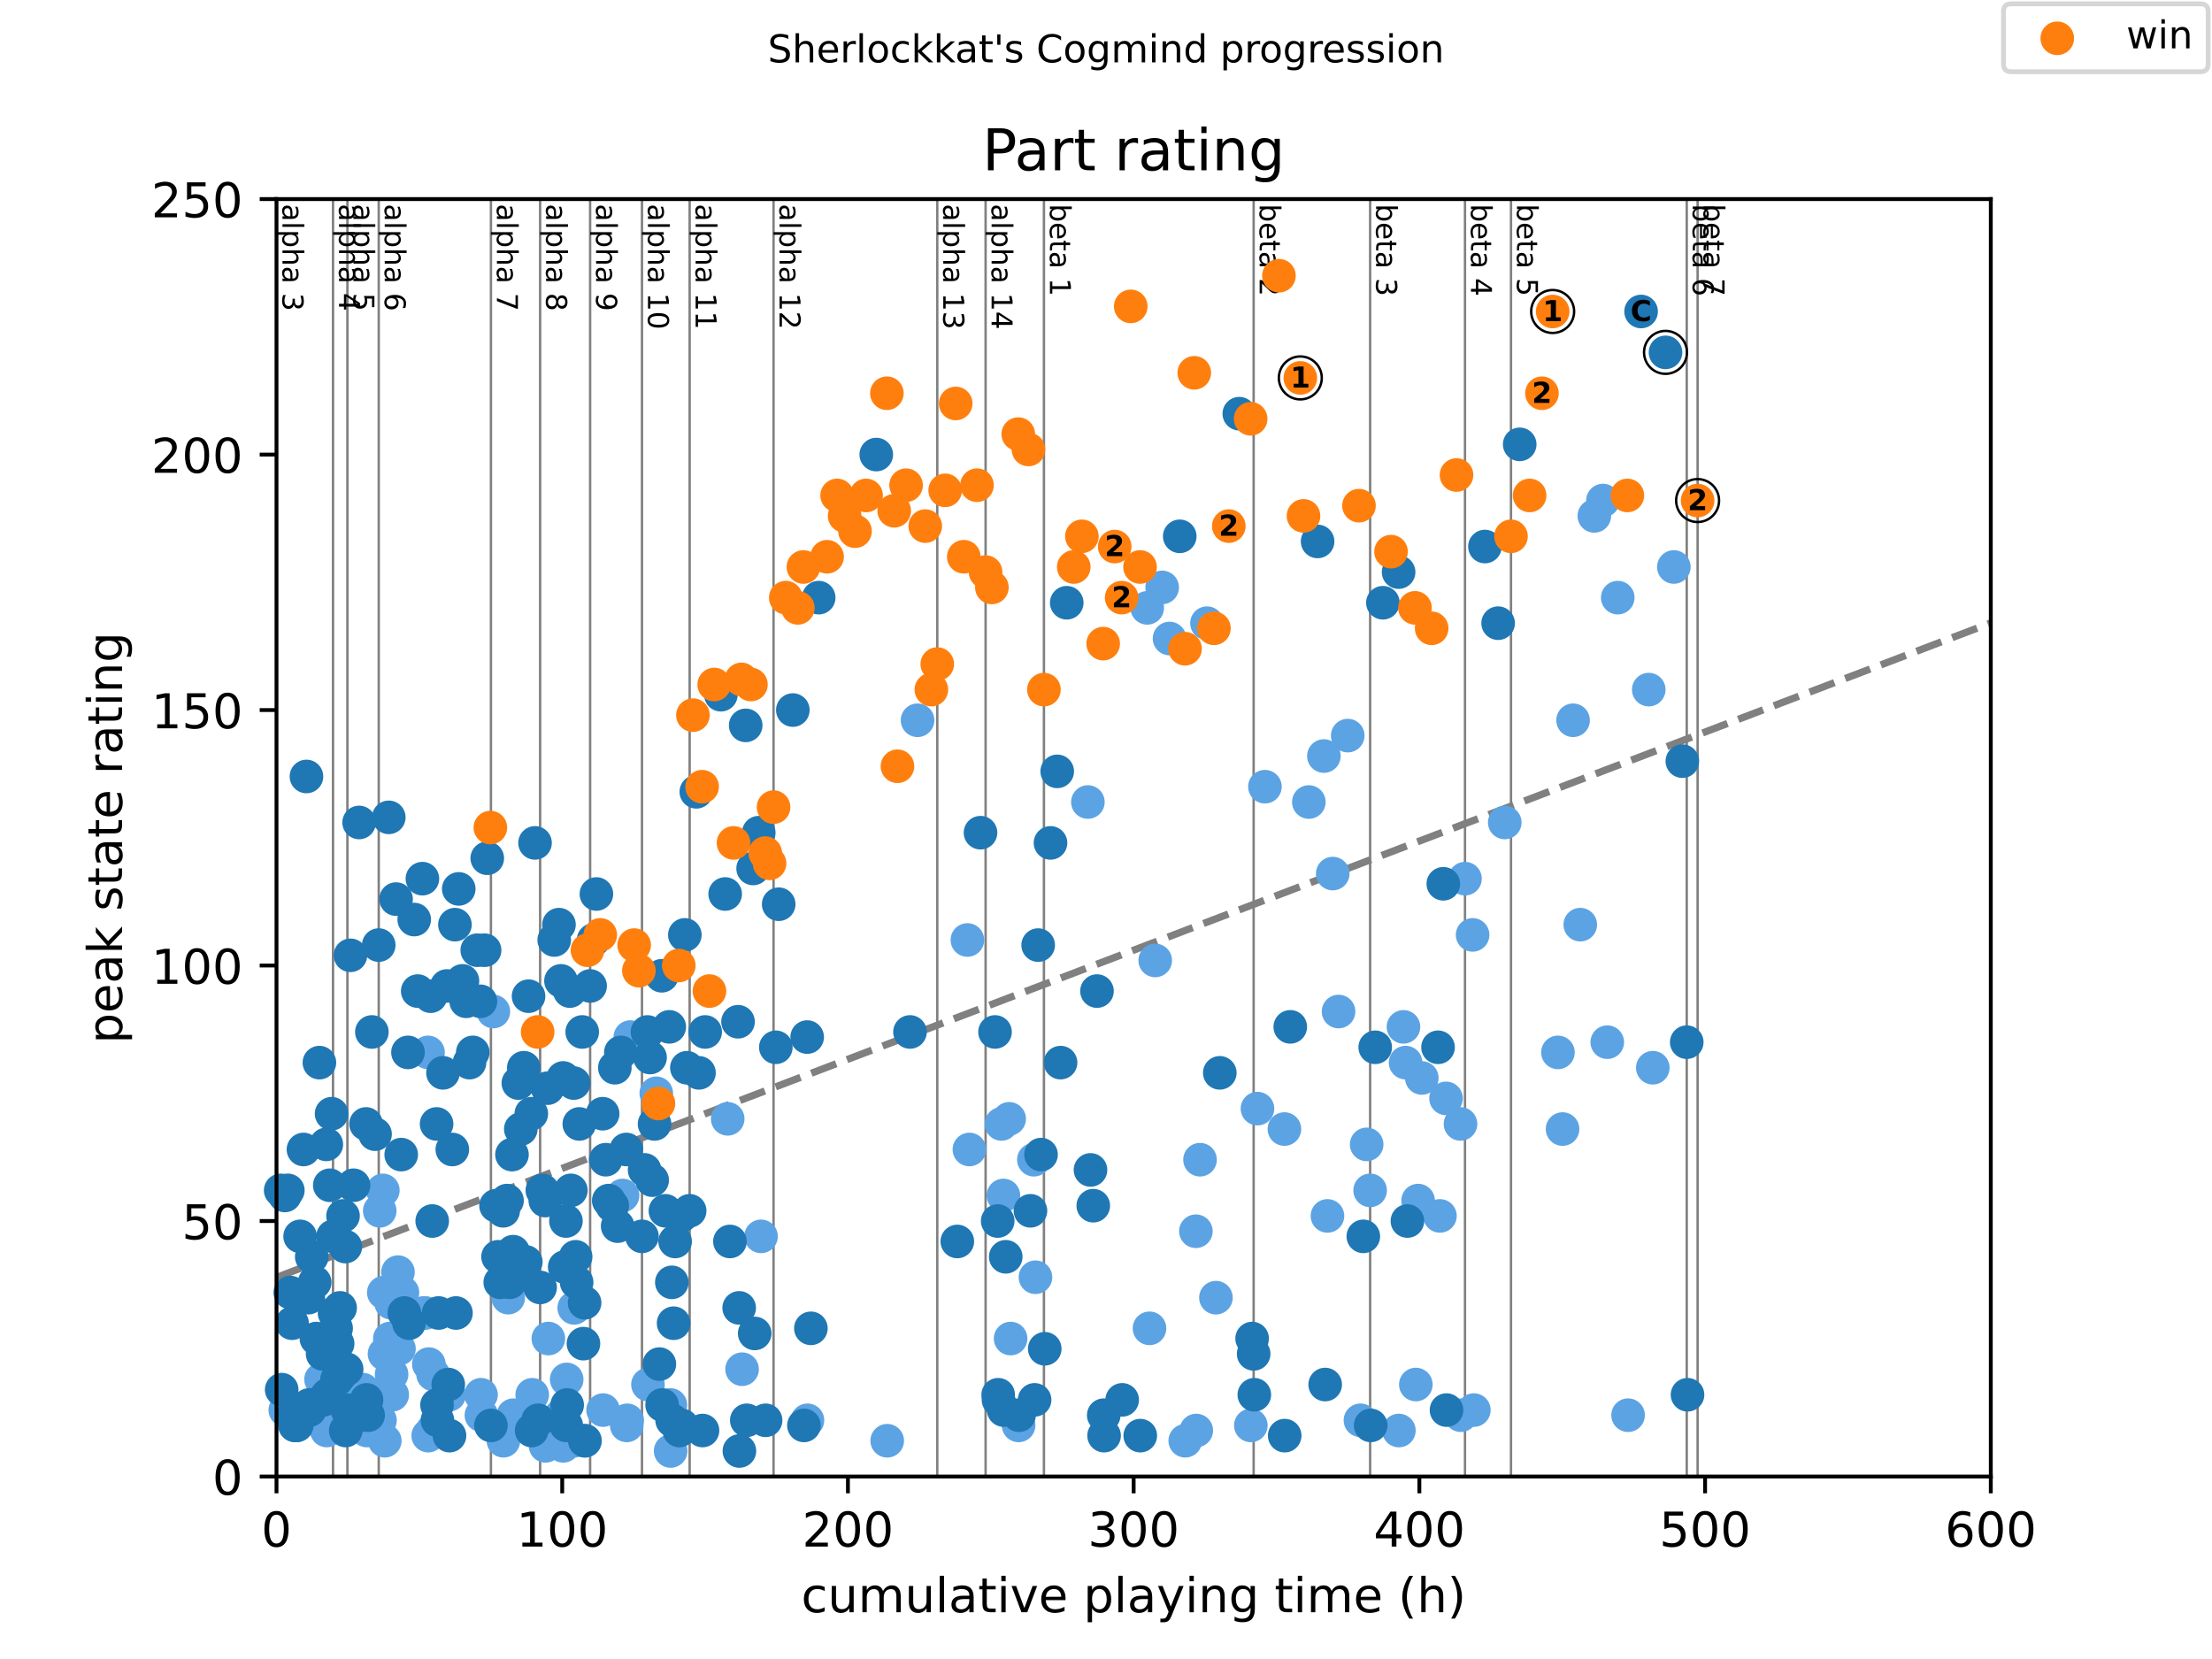 <?xml version="1.0" encoding="utf-8" standalone="no"?>
<!DOCTYPE svg PUBLIC "-//W3C//DTD SVG 1.1//EN"
  "http://www.w3.org/Graphics/SVG/1.1/DTD/svg11.dtd">
<!-- Created with matplotlib (https://matplotlib.org/) -->
<svg height="345.6pt" version="1.1" viewBox="0 0 460.8 345.6" width="460.8pt" xmlns="http://www.w3.org/2000/svg" xmlns:xlink="http://www.w3.org/1999/xlink">
 <defs>
  <style type="text/css">
*{stroke-linecap:butt;stroke-linejoin:round;}
  </style>
 </defs>
 <g id="figure_1">
  <g id="patch_1">
   <path d="M 0 345.6 
L 460.8 345.6 
L 460.8 0 
L 0 0 
z
" style="fill:#ffffff;"/>
  </g>
  <g id="axes_1">
   <g id="patch_2">
    <path d="M 57.6 307.584 
L 414.72 307.584 
L 414.72 41.472 
L 57.6 41.472 
z
" style="fill:#ffffff;"/>
   </g>
   <g id="line2d_1">
    <path clip-path="url(#pdf24e52e00)" d="M 57.6 266.11 
L 414.72 129.766 
" style="fill:none;stroke:#808080;stroke-dasharray:5.55,2.4;stroke-dashoffset:0;stroke-width:1.5;"/>
   </g>
   <g id="line2d_2">
    <path clip-path="url(#pdf24e52e00)" d="M 69.375 307.584 
L 69.375 41.472 
" style="fill:none;stroke:#808080;stroke-linecap:square;stroke-width:0.5;"/>
   </g>
   <g id="line2d_3">
    <path clip-path="url(#pdf24e52e00)" d="M 72.371 307.584 
L 72.371 41.472 
" style="fill:none;stroke:#808080;stroke-linecap:square;stroke-width:0.5;"/>
   </g>
   <g id="line2d_4">
    <path clip-path="url(#pdf24e52e00)" d="M 78.898 307.584 
L 78.898 41.472 
" style="fill:none;stroke:#808080;stroke-linecap:square;stroke-width:0.5;"/>
   </g>
   <g id="line2d_5">
    <path clip-path="url(#pdf24e52e00)" d="M 102.27 307.584 
L 102.27 41.472 
" style="fill:none;stroke:#808080;stroke-linecap:square;stroke-width:0.5;"/>
   </g>
   <g id="line2d_6">
    <path clip-path="url(#pdf24e52e00)" d="M 112.517 307.584 
L 112.517 41.472 
" style="fill:none;stroke:#808080;stroke-linecap:square;stroke-width:0.5;"/>
   </g>
   <g id="line2d_7">
    <path clip-path="url(#pdf24e52e00)" d="M 122.933 307.584 
L 122.933 41.472 
" style="fill:none;stroke:#808080;stroke-linecap:square;stroke-width:0.5;"/>
   </g>
   <g id="line2d_8">
    <path clip-path="url(#pdf24e52e00)" d="M 133.736 307.584 
L 133.736 41.472 
" style="fill:none;stroke:#808080;stroke-linecap:square;stroke-width:0.5;"/>
   </g>
   <g id="line2d_9">
    <path clip-path="url(#pdf24e52e00)" d="M 143.666 307.584 
L 143.666 41.472 
" style="fill:none;stroke:#808080;stroke-linecap:square;stroke-width:0.5;"/>
   </g>
   <g id="line2d_10">
    <path clip-path="url(#pdf24e52e00)" d="M 161.145 307.584 
L 161.145 41.472 
" style="fill:none;stroke:#808080;stroke-linecap:square;stroke-width:0.5;"/>
   </g>
   <g id="line2d_11">
    <path clip-path="url(#pdf24e52e00)" d="M 195.25 307.584 
L 195.25 41.472 
" style="fill:none;stroke:#808080;stroke-linecap:square;stroke-width:0.5;"/>
   </g>
   <g id="line2d_12">
    <path clip-path="url(#pdf24e52e00)" d="M 205.319 307.584 
L 205.319 41.472 
" style="fill:none;stroke:#808080;stroke-linecap:square;stroke-width:0.5;"/>
   </g>
   <g id="line2d_13">
    <path clip-path="url(#pdf24e52e00)" d="M 217.471 307.584 
L 217.471 41.472 
" style="fill:none;stroke:#808080;stroke-linecap:square;stroke-width:0.5;"/>
   </g>
   <g id="line2d_14">
    <path clip-path="url(#pdf24e52e00)" d="M 261.158 307.584 
L 261.158 41.472 
" style="fill:none;stroke:#808080;stroke-linecap:square;stroke-width:0.5;"/>
   </g>
   <g id="line2d_15">
    <path clip-path="url(#pdf24e52e00)" d="M 285.423 307.584 
L 285.423 41.472 
" style="fill:none;stroke:#808080;stroke-linecap:square;stroke-width:0.5;"/>
   </g>
   <g id="line2d_16">
    <path clip-path="url(#pdf24e52e00)" d="M 305.183 307.584 
L 305.183 41.472 
" style="fill:none;stroke:#808080;stroke-linecap:square;stroke-width:0.5;"/>
   </g>
   <g id="line2d_17">
    <path clip-path="url(#pdf24e52e00)" d="M 314.766 307.584 
L 314.766 41.472 
" style="fill:none;stroke:#808080;stroke-linecap:square;stroke-width:0.5;"/>
   </g>
   <g id="line2d_18">
    <path clip-path="url(#pdf24e52e00)" d="M 351.381 307.584 
L 351.381 41.472 
" style="fill:none;stroke:#808080;stroke-linecap:square;stroke-width:0.5;"/>
   </g>
   <g id="line2d_19">
    <path clip-path="url(#pdf24e52e00)" d="M 353.643 307.584 
L 353.643 41.472 
" style="fill:none;stroke:#808080;stroke-linecap:square;stroke-width:0.5;"/>
   </g>
   <g id="text_1">
    <!-- alpha 3 -->
    <defs>
     <path d="M 34.281 27.484 
Q 23.391 27.484 19.188 25 
Q 14.984 22.516 14.984 16.5 
Q 14.984 11.719 18.141 8.906 
Q 21.297 6.109 26.703 6.109 
Q 34.188 6.109 38.703 11.406 
Q 43.219 16.703 43.219 25.484 
L 43.219 27.484 
z
M 52.203 31.203 
L 52.203 0 
L 43.219 0 
L 43.219 8.297 
Q 40.141 3.328 35.547 0.953 
Q 30.953 -1.422 24.312 -1.422 
Q 15.922 -1.422 10.953 3.297 
Q 6 8.016 6 15.922 
Q 6 25.141 12.172 29.828 
Q 18.359 34.516 30.609 34.516 
L 43.219 34.516 
L 43.219 35.406 
Q 43.219 41.609 39.141 45 
Q 35.062 48.391 27.688 48.391 
Q 23 48.391 18.547 47.266 
Q 14.109 46.141 10.016 43.891 
L 10.016 52.203 
Q 14.938 54.109 19.578 55.047 
Q 24.219 56 28.609 56 
Q 40.484 56 46.344 49.844 
Q 52.203 43.703 52.203 31.203 
z
" id="DejaVuSans-97"/>
     <path d="M 9.422 75.984 
L 18.406 75.984 
L 18.406 0 
L 9.422 0 
z
" id="DejaVuSans-108"/>
     <path d="M 18.109 8.203 
L 18.109 -20.797 
L 9.078 -20.797 
L 9.078 54.688 
L 18.109 54.688 
L 18.109 46.391 
Q 20.953 51.266 25.266 53.625 
Q 29.594 56 35.594 56 
Q 45.562 56 51.781 48.094 
Q 58.016 40.188 58.016 27.297 
Q 58.016 14.406 51.781 6.484 
Q 45.562 -1.422 35.594 -1.422 
Q 29.594 -1.422 25.266 0.953 
Q 20.953 3.328 18.109 8.203 
z
M 48.688 27.297 
Q 48.688 37.203 44.609 42.844 
Q 40.531 48.484 33.406 48.484 
Q 26.266 48.484 22.188 42.844 
Q 18.109 37.203 18.109 27.297 
Q 18.109 17.391 22.188 11.75 
Q 26.266 6.109 33.406 6.109 
Q 40.531 6.109 44.609 11.75 
Q 48.688 17.391 48.688 27.297 
z
" id="DejaVuSans-112"/>
     <path d="M 54.891 33.016 
L 54.891 0 
L 45.906 0 
L 45.906 32.719 
Q 45.906 40.484 42.875 44.328 
Q 39.844 48.188 33.797 48.188 
Q 26.516 48.188 22.312 43.547 
Q 18.109 38.922 18.109 30.906 
L 18.109 0 
L 9.078 0 
L 9.078 75.984 
L 18.109 75.984 
L 18.109 46.188 
Q 21.344 51.125 25.703 53.562 
Q 30.078 56 35.797 56 
Q 45.219 56 50.047 50.172 
Q 54.891 44.344 54.891 33.016 
z
" id="DejaVuSans-104"/>
     <path id="DejaVuSans-32"/>
     <path d="M 40.578 39.312 
Q 47.656 37.797 51.625 33 
Q 55.609 28.219 55.609 21.188 
Q 55.609 10.406 48.188 4.484 
Q 40.766 -1.422 27.094 -1.422 
Q 22.516 -1.422 17.656 -0.516 
Q 12.797 0.391 7.625 2.203 
L 7.625 11.719 
Q 11.719 9.328 16.594 8.109 
Q 21.484 6.891 26.812 6.891 
Q 36.078 6.891 40.938 10.547 
Q 45.797 14.203 45.797 21.188 
Q 45.797 27.641 41.281 31.266 
Q 36.766 34.906 28.719 34.906 
L 20.219 34.906 
L 20.219 43.016 
L 29.109 43.016 
Q 36.375 43.016 40.234 45.922 
Q 44.094 48.828 44.094 54.297 
Q 44.094 59.906 40.109 62.906 
Q 36.141 65.922 28.719 65.922 
Q 24.656 65.922 20.016 65.031 
Q 15.375 64.156 9.812 62.312 
L 9.812 71.094 
Q 15.438 72.656 20.344 73.438 
Q 25.25 74.219 29.594 74.219 
Q 40.828 74.219 47.359 69.109 
Q 53.906 64.016 53.906 55.328 
Q 53.906 49.266 50.438 45.094 
Q 46.969 40.922 40.578 39.312 
z
" id="DejaVuSans-51"/>
    </defs>
    <g transform="translate(58.848 42.472)rotate(-270)scale(0.06 -0.06)">
     <use xlink:href="#DejaVuSans-97"/>
     <use x="61.279" xlink:href="#DejaVuSans-108"/>
     <use x="89.062" xlink:href="#DejaVuSans-112"/>
     <use x="152.539" xlink:href="#DejaVuSans-104"/>
     <use x="215.918" xlink:href="#DejaVuSans-97"/>
     <use x="277.197" xlink:href="#DejaVuSans-32"/>
     <use x="308.984" xlink:href="#DejaVuSans-51"/>
    </g>
   </g>
   <g id="text_2">
    <!-- alpha 4 -->
    <defs>
     <path d="M 37.797 64.312 
L 12.891 25.391 
L 37.797 25.391 
z
M 35.203 72.906 
L 47.609 72.906 
L 47.609 25.391 
L 58.016 25.391 
L 58.016 17.188 
L 47.609 17.188 
L 47.609 0 
L 37.797 0 
L 37.797 17.188 
L 4.891 17.188 
L 4.891 26.703 
z
" id="DejaVuSans-52"/>
    </defs>
    <g transform="translate(70.623 42.472)rotate(-270)scale(0.06 -0.06)">
     <use xlink:href="#DejaVuSans-97"/>
     <use x="61.279" xlink:href="#DejaVuSans-108"/>
     <use x="89.062" xlink:href="#DejaVuSans-112"/>
     <use x="152.539" xlink:href="#DejaVuSans-104"/>
     <use x="215.918" xlink:href="#DejaVuSans-97"/>
     <use x="277.197" xlink:href="#DejaVuSans-32"/>
     <use x="308.984" xlink:href="#DejaVuSans-52"/>
    </g>
   </g>
   <g id="text_3">
    <!-- alpha 5 -->
    <defs>
     <path d="M 10.797 72.906 
L 49.516 72.906 
L 49.516 64.594 
L 19.828 64.594 
L 19.828 46.734 
Q 21.969 47.469 24.109 47.828 
Q 26.266 48.188 28.422 48.188 
Q 40.625 48.188 47.75 41.5 
Q 54.891 34.812 54.891 23.391 
Q 54.891 11.625 47.562 5.094 
Q 40.234 -1.422 26.906 -1.422 
Q 22.312 -1.422 17.547 -0.641 
Q 12.797 0.141 7.719 1.703 
L 7.719 11.625 
Q 12.109 9.234 16.797 8.062 
Q 21.484 6.891 26.703 6.891 
Q 35.156 6.891 40.078 11.328 
Q 45.016 15.766 45.016 23.391 
Q 45.016 31 40.078 35.438 
Q 35.156 39.891 26.703 39.891 
Q 22.75 39.891 18.812 39.016 
Q 14.891 38.141 10.797 36.281 
z
" id="DejaVuSans-53"/>
    </defs>
    <g transform="translate(73.619 42.472)rotate(-270)scale(0.06 -0.06)">
     <use xlink:href="#DejaVuSans-97"/>
     <use x="61.279" xlink:href="#DejaVuSans-108"/>
     <use x="89.062" xlink:href="#DejaVuSans-112"/>
     <use x="152.539" xlink:href="#DejaVuSans-104"/>
     <use x="215.918" xlink:href="#DejaVuSans-97"/>
     <use x="277.197" xlink:href="#DejaVuSans-32"/>
     <use x="308.984" xlink:href="#DejaVuSans-53"/>
    </g>
   </g>
   <g id="text_4">
    <!-- alpha 6 -->
    <defs>
     <path d="M 33.016 40.375 
Q 26.375 40.375 22.484 35.828 
Q 18.609 31.297 18.609 23.391 
Q 18.609 15.531 22.484 10.953 
Q 26.375 6.391 33.016 6.391 
Q 39.656 6.391 43.531 10.953 
Q 47.406 15.531 47.406 23.391 
Q 47.406 31.297 43.531 35.828 
Q 39.656 40.375 33.016 40.375 
z
M 52.594 71.297 
L 52.594 62.312 
Q 48.875 64.062 45.094 64.984 
Q 41.312 65.922 37.594 65.922 
Q 27.828 65.922 22.672 59.328 
Q 17.531 52.734 16.797 39.406 
Q 19.672 43.656 24.016 45.922 
Q 28.375 48.188 33.594 48.188 
Q 44.578 48.188 50.953 41.516 
Q 57.328 34.859 57.328 23.391 
Q 57.328 12.156 50.688 5.359 
Q 44.047 -1.422 33.016 -1.422 
Q 20.359 -1.422 13.672 8.266 
Q 6.984 17.969 6.984 36.375 
Q 6.984 53.656 15.188 63.938 
Q 23.391 74.219 37.203 74.219 
Q 40.922 74.219 44.703 73.484 
Q 48.484 72.75 52.594 71.297 
z
" id="DejaVuSans-54"/>
    </defs>
    <g transform="translate(80.146 42.472)rotate(-270)scale(0.06 -0.06)">
     <use xlink:href="#DejaVuSans-97"/>
     <use x="61.279" xlink:href="#DejaVuSans-108"/>
     <use x="89.062" xlink:href="#DejaVuSans-112"/>
     <use x="152.539" xlink:href="#DejaVuSans-104"/>
     <use x="215.918" xlink:href="#DejaVuSans-97"/>
     <use x="277.197" xlink:href="#DejaVuSans-32"/>
     <use x="308.984" xlink:href="#DejaVuSans-54"/>
    </g>
   </g>
   <g id="text_5">
    <!-- alpha 7 -->
    <defs>
     <path d="M 8.203 72.906 
L 55.078 72.906 
L 55.078 68.703 
L 28.609 0 
L 18.312 0 
L 43.219 64.594 
L 8.203 64.594 
z
" id="DejaVuSans-55"/>
    </defs>
    <g transform="translate(103.518 42.472)rotate(-270)scale(0.06 -0.06)">
     <use xlink:href="#DejaVuSans-97"/>
     <use x="61.279" xlink:href="#DejaVuSans-108"/>
     <use x="89.062" xlink:href="#DejaVuSans-112"/>
     <use x="152.539" xlink:href="#DejaVuSans-104"/>
     <use x="215.918" xlink:href="#DejaVuSans-97"/>
     <use x="277.197" xlink:href="#DejaVuSans-32"/>
     <use x="308.984" xlink:href="#DejaVuSans-55"/>
    </g>
   </g>
   <g id="text_6">
    <!-- alpha 8 -->
    <defs>
     <path d="M 31.781 34.625 
Q 24.75 34.625 20.719 30.859 
Q 16.703 27.094 16.703 20.516 
Q 16.703 13.922 20.719 10.156 
Q 24.75 6.391 31.781 6.391 
Q 38.812 6.391 42.859 10.172 
Q 46.922 13.969 46.922 20.516 
Q 46.922 27.094 42.891 30.859 
Q 38.875 34.625 31.781 34.625 
z
M 21.922 38.812 
Q 15.578 40.375 12.031 44.719 
Q 8.5 49.078 8.5 55.328 
Q 8.5 64.062 14.719 69.141 
Q 20.953 74.219 31.781 74.219 
Q 42.672 74.219 48.875 69.141 
Q 55.078 64.062 55.078 55.328 
Q 55.078 49.078 51.531 44.719 
Q 48 40.375 41.703 38.812 
Q 48.828 37.156 52.797 32.312 
Q 56.781 27.484 56.781 20.516 
Q 56.781 9.906 50.312 4.234 
Q 43.844 -1.422 31.781 -1.422 
Q 19.734 -1.422 13.25 4.234 
Q 6.781 9.906 6.781 20.516 
Q 6.781 27.484 10.781 32.312 
Q 14.797 37.156 21.922 38.812 
z
M 18.312 54.391 
Q 18.312 48.734 21.844 45.562 
Q 25.391 42.391 31.781 42.391 
Q 38.141 42.391 41.719 45.562 
Q 45.312 48.734 45.312 54.391 
Q 45.312 60.062 41.719 63.234 
Q 38.141 66.406 31.781 66.406 
Q 25.391 66.406 21.844 63.234 
Q 18.312 60.062 18.312 54.391 
z
" id="DejaVuSans-56"/>
    </defs>
    <g transform="translate(113.765 42.472)rotate(-270)scale(0.06 -0.06)">
     <use xlink:href="#DejaVuSans-97"/>
     <use x="61.279" xlink:href="#DejaVuSans-108"/>
     <use x="89.062" xlink:href="#DejaVuSans-112"/>
     <use x="152.539" xlink:href="#DejaVuSans-104"/>
     <use x="215.918" xlink:href="#DejaVuSans-97"/>
     <use x="277.197" xlink:href="#DejaVuSans-32"/>
     <use x="308.984" xlink:href="#DejaVuSans-56"/>
    </g>
   </g>
   <g id="text_7">
    <!-- alpha 9 -->
    <defs>
     <path d="M 10.984 1.516 
L 10.984 10.5 
Q 14.703 8.734 18.5 7.812 
Q 22.312 6.891 25.984 6.891 
Q 35.75 6.891 40.891 13.453 
Q 46.047 20.016 46.781 33.406 
Q 43.953 29.203 39.594 26.953 
Q 35.25 24.703 29.984 24.703 
Q 19.047 24.703 12.672 31.312 
Q 6.297 37.938 6.297 49.422 
Q 6.297 60.641 12.938 67.422 
Q 19.578 74.219 30.609 74.219 
Q 43.266 74.219 49.922 64.516 
Q 56.594 54.828 56.594 36.375 
Q 56.594 19.141 48.406 8.859 
Q 40.234 -1.422 26.422 -1.422 
Q 22.703 -1.422 18.891 -0.688 
Q 15.094 0.047 10.984 1.516 
z
M 30.609 32.422 
Q 37.25 32.422 41.125 36.953 
Q 45.016 41.5 45.016 49.422 
Q 45.016 57.281 41.125 61.844 
Q 37.25 66.406 30.609 66.406 
Q 23.969 66.406 20.094 61.844 
Q 16.219 57.281 16.219 49.422 
Q 16.219 41.5 20.094 36.953 
Q 23.969 32.422 30.609 32.422 
z
" id="DejaVuSans-57"/>
    </defs>
    <g transform="translate(124.181 42.472)rotate(-270)scale(0.06 -0.06)">
     <use xlink:href="#DejaVuSans-97"/>
     <use x="61.279" xlink:href="#DejaVuSans-108"/>
     <use x="89.062" xlink:href="#DejaVuSans-112"/>
     <use x="152.539" xlink:href="#DejaVuSans-104"/>
     <use x="215.918" xlink:href="#DejaVuSans-97"/>
     <use x="277.197" xlink:href="#DejaVuSans-32"/>
     <use x="308.984" xlink:href="#DejaVuSans-57"/>
    </g>
   </g>
   <g id="text_8">
    <!-- alpha 10 -->
    <defs>
     <path d="M 12.406 8.297 
L 28.516 8.297 
L 28.516 63.922 
L 10.984 60.406 
L 10.984 69.391 
L 28.422 72.906 
L 38.281 72.906 
L 38.281 8.297 
L 54.391 8.297 
L 54.391 0 
L 12.406 0 
z
" id="DejaVuSans-49"/>
     <path d="M 31.781 66.406 
Q 24.172 66.406 20.328 58.906 
Q 16.5 51.422 16.5 36.375 
Q 16.5 21.391 20.328 13.891 
Q 24.172 6.391 31.781 6.391 
Q 39.453 6.391 43.281 13.891 
Q 47.125 21.391 47.125 36.375 
Q 47.125 51.422 43.281 58.906 
Q 39.453 66.406 31.781 66.406 
z
M 31.781 74.219 
Q 44.047 74.219 50.516 64.516 
Q 56.984 54.828 56.984 36.375 
Q 56.984 17.969 50.516 8.266 
Q 44.047 -1.422 31.781 -1.422 
Q 19.531 -1.422 13.062 8.266 
Q 6.594 17.969 6.594 36.375 
Q 6.594 54.828 13.062 64.516 
Q 19.531 74.219 31.781 74.219 
z
" id="DejaVuSans-48"/>
    </defs>
    <g transform="translate(134.984 42.472)rotate(-270)scale(0.06 -0.06)">
     <use xlink:href="#DejaVuSans-97"/>
     <use x="61.279" xlink:href="#DejaVuSans-108"/>
     <use x="89.062" xlink:href="#DejaVuSans-112"/>
     <use x="152.539" xlink:href="#DejaVuSans-104"/>
     <use x="215.918" xlink:href="#DejaVuSans-97"/>
     <use x="277.197" xlink:href="#DejaVuSans-32"/>
     <use x="308.984" xlink:href="#DejaVuSans-49"/>
     <use x="372.607" xlink:href="#DejaVuSans-48"/>
    </g>
   </g>
   <g id="text_9">
    <!-- alpha 11 -->
    <g transform="translate(144.914 42.472)rotate(-270)scale(0.06 -0.06)">
     <use xlink:href="#DejaVuSans-97"/>
     <use x="61.279" xlink:href="#DejaVuSans-108"/>
     <use x="89.062" xlink:href="#DejaVuSans-112"/>
     <use x="152.539" xlink:href="#DejaVuSans-104"/>
     <use x="215.918" xlink:href="#DejaVuSans-97"/>
     <use x="277.197" xlink:href="#DejaVuSans-32"/>
     <use x="308.984" xlink:href="#DejaVuSans-49"/>
     <use x="372.607" xlink:href="#DejaVuSans-49"/>
    </g>
   </g>
   <g id="text_10">
    <!-- alpha 12 -->
    <defs>
     <path d="M 19.188 8.297 
L 53.609 8.297 
L 53.609 0 
L 7.328 0 
L 7.328 8.297 
Q 12.938 14.109 22.625 23.891 
Q 32.328 33.688 34.812 36.531 
Q 39.547 41.844 41.422 45.531 
Q 43.312 49.219 43.312 52.781 
Q 43.312 58.594 39.234 62.25 
Q 35.156 65.922 28.609 65.922 
Q 23.969 65.922 18.812 64.312 
Q 13.672 62.703 7.812 59.422 
L 7.812 69.391 
Q 13.766 71.781 18.938 73 
Q 24.125 74.219 28.422 74.219 
Q 39.75 74.219 46.484 68.547 
Q 53.219 62.891 53.219 53.422 
Q 53.219 48.922 51.531 44.891 
Q 49.859 40.875 45.406 35.406 
Q 44.188 33.984 37.641 27.219 
Q 31.109 20.453 19.188 8.297 
z
" id="DejaVuSans-50"/>
    </defs>
    <g transform="translate(162.393 42.472)rotate(-270)scale(0.06 -0.06)">
     <use xlink:href="#DejaVuSans-97"/>
     <use x="61.279" xlink:href="#DejaVuSans-108"/>
     <use x="89.062" xlink:href="#DejaVuSans-112"/>
     <use x="152.539" xlink:href="#DejaVuSans-104"/>
     <use x="215.918" xlink:href="#DejaVuSans-97"/>
     <use x="277.197" xlink:href="#DejaVuSans-32"/>
     <use x="308.984" xlink:href="#DejaVuSans-49"/>
     <use x="372.607" xlink:href="#DejaVuSans-50"/>
    </g>
   </g>
   <g id="text_11">
    <!-- alpha 13 -->
    <g transform="translate(196.498 42.472)rotate(-270)scale(0.06 -0.06)">
     <use xlink:href="#DejaVuSans-97"/>
     <use x="61.279" xlink:href="#DejaVuSans-108"/>
     <use x="89.062" xlink:href="#DejaVuSans-112"/>
     <use x="152.539" xlink:href="#DejaVuSans-104"/>
     <use x="215.918" xlink:href="#DejaVuSans-97"/>
     <use x="277.197" xlink:href="#DejaVuSans-32"/>
     <use x="308.984" xlink:href="#DejaVuSans-49"/>
     <use x="372.607" xlink:href="#DejaVuSans-51"/>
    </g>
   </g>
   <g id="text_12">
    <!-- alpha 14 -->
    <g transform="translate(206.567 42.472)rotate(-270)scale(0.06 -0.06)">
     <use xlink:href="#DejaVuSans-97"/>
     <use x="61.279" xlink:href="#DejaVuSans-108"/>
     <use x="89.062" xlink:href="#DejaVuSans-112"/>
     <use x="152.539" xlink:href="#DejaVuSans-104"/>
     <use x="215.918" xlink:href="#DejaVuSans-97"/>
     <use x="277.197" xlink:href="#DejaVuSans-32"/>
     <use x="308.984" xlink:href="#DejaVuSans-49"/>
     <use x="372.607" xlink:href="#DejaVuSans-52"/>
    </g>
   </g>
   <g id="text_13">
    <!-- beta 1 -->
    <defs>
     <path d="M 48.688 27.297 
Q 48.688 37.203 44.609 42.844 
Q 40.531 48.484 33.406 48.484 
Q 26.266 48.484 22.188 42.844 
Q 18.109 37.203 18.109 27.297 
Q 18.109 17.391 22.188 11.75 
Q 26.266 6.109 33.406 6.109 
Q 40.531 6.109 44.609 11.75 
Q 48.688 17.391 48.688 27.297 
z
M 18.109 46.391 
Q 20.953 51.266 25.266 53.625 
Q 29.594 56 35.594 56 
Q 45.562 56 51.781 48.094 
Q 58.016 40.188 58.016 27.297 
Q 58.016 14.406 51.781 6.484 
Q 45.562 -1.422 35.594 -1.422 
Q 29.594 -1.422 25.266 0.953 
Q 20.953 3.328 18.109 8.203 
L 18.109 0 
L 9.078 0 
L 9.078 75.984 
L 18.109 75.984 
z
" id="DejaVuSans-98"/>
     <path d="M 56.203 29.594 
L 56.203 25.203 
L 14.891 25.203 
Q 15.484 15.922 20.484 11.062 
Q 25.484 6.203 34.422 6.203 
Q 39.594 6.203 44.453 7.469 
Q 49.312 8.734 54.109 11.281 
L 54.109 2.781 
Q 49.266 0.734 44.188 -0.344 
Q 39.109 -1.422 33.891 -1.422 
Q 20.797 -1.422 13.156 6.188 
Q 5.516 13.812 5.516 26.812 
Q 5.516 40.234 12.766 48.109 
Q 20.016 56 32.328 56 
Q 43.359 56 49.781 48.891 
Q 56.203 41.797 56.203 29.594 
z
M 47.219 32.234 
Q 47.125 39.594 43.094 43.984 
Q 39.062 48.391 32.422 48.391 
Q 24.906 48.391 20.391 44.141 
Q 15.875 39.891 15.188 32.172 
z
" id="DejaVuSans-101"/>
     <path d="M 18.312 70.219 
L 18.312 54.688 
L 36.812 54.688 
L 36.812 47.703 
L 18.312 47.703 
L 18.312 18.016 
Q 18.312 11.328 20.141 9.422 
Q 21.969 7.516 27.594 7.516 
L 36.812 7.516 
L 36.812 0 
L 27.594 0 
Q 17.188 0 13.234 3.875 
Q 9.281 7.766 9.281 18.016 
L 9.281 47.703 
L 2.688 47.703 
L 2.688 54.688 
L 9.281 54.688 
L 9.281 70.219 
z
" id="DejaVuSans-116"/>
    </defs>
    <g transform="translate(218.719 42.472)rotate(-270)scale(0.06 -0.06)">
     <use xlink:href="#DejaVuSans-98"/>
     <use x="63.477" xlink:href="#DejaVuSans-101"/>
     <use x="125" xlink:href="#DejaVuSans-116"/>
     <use x="164.209" xlink:href="#DejaVuSans-97"/>
     <use x="225.488" xlink:href="#DejaVuSans-32"/>
     <use x="257.275" xlink:href="#DejaVuSans-49"/>
    </g>
   </g>
   <g id="text_14">
    <!-- beta 2 -->
    <g transform="translate(262.406 42.472)rotate(-270)scale(0.06 -0.06)">
     <use xlink:href="#DejaVuSans-98"/>
     <use x="63.477" xlink:href="#DejaVuSans-101"/>
     <use x="125" xlink:href="#DejaVuSans-116"/>
     <use x="164.209" xlink:href="#DejaVuSans-97"/>
     <use x="225.488" xlink:href="#DejaVuSans-32"/>
     <use x="257.275" xlink:href="#DejaVuSans-50"/>
    </g>
   </g>
   <g id="text_15">
    <!-- beta 3 -->
    <g transform="translate(286.671 42.472)rotate(-270)scale(0.06 -0.06)">
     <use xlink:href="#DejaVuSans-98"/>
     <use x="63.477" xlink:href="#DejaVuSans-101"/>
     <use x="125" xlink:href="#DejaVuSans-116"/>
     <use x="164.209" xlink:href="#DejaVuSans-97"/>
     <use x="225.488" xlink:href="#DejaVuSans-32"/>
     <use x="257.275" xlink:href="#DejaVuSans-51"/>
    </g>
   </g>
   <g id="text_16">
    <!-- beta 4 -->
    <g transform="translate(306.431 42.472)rotate(-270)scale(0.06 -0.06)">
     <use xlink:href="#DejaVuSans-98"/>
     <use x="63.477" xlink:href="#DejaVuSans-101"/>
     <use x="125" xlink:href="#DejaVuSans-116"/>
     <use x="164.209" xlink:href="#DejaVuSans-97"/>
     <use x="225.488" xlink:href="#DejaVuSans-32"/>
     <use x="257.275" xlink:href="#DejaVuSans-52"/>
    </g>
   </g>
   <g id="text_17">
    <!-- beta 5 -->
    <g transform="translate(316.014 42.472)rotate(-270)scale(0.06 -0.06)">
     <use xlink:href="#DejaVuSans-98"/>
     <use x="63.477" xlink:href="#DejaVuSans-101"/>
     <use x="125" xlink:href="#DejaVuSans-116"/>
     <use x="164.209" xlink:href="#DejaVuSans-97"/>
     <use x="225.488" xlink:href="#DejaVuSans-32"/>
     <use x="257.275" xlink:href="#DejaVuSans-53"/>
    </g>
   </g>
   <g id="text_18">
    <!-- beta 6 -->
    <g transform="translate(352.629 42.472)rotate(-270)scale(0.06 -0.06)">
     <use xlink:href="#DejaVuSans-98"/>
     <use x="63.477" xlink:href="#DejaVuSans-101"/>
     <use x="125" xlink:href="#DejaVuSans-116"/>
     <use x="164.209" xlink:href="#DejaVuSans-97"/>
     <use x="225.488" xlink:href="#DejaVuSans-32"/>
     <use x="257.275" xlink:href="#DejaVuSans-54"/>
    </g>
   </g>
   <g id="text_19">
    <!-- beta 7 -->
    <g transform="translate(354.89 42.472)rotate(-270)scale(0.06 -0.06)">
     <use xlink:href="#DejaVuSans-98"/>
     <use x="63.477" xlink:href="#DejaVuSans-101"/>
     <use x="125" xlink:href="#DejaVuSans-116"/>
     <use x="164.209" xlink:href="#DejaVuSans-97"/>
     <use x="225.488" xlink:href="#DejaVuSans-32"/>
     <use x="257.275" xlink:href="#DejaVuSans-55"/>
    </g>
   </g>
   <g id="PathCollection_1">
    <defs>
     <path d="M 0 3 
C 0.796 3 1.559 2.684 2.121 2.121 
C 2.684 1.559 3 0.796 3 0 
C 3 -0.796 2.684 -1.559 2.121 -2.121 
C 1.559 -2.684 0.796 -3 0 -3 
C -0.796 -3 -1.559 -2.684 -2.121 -2.121 
C -2.684 -1.559 -3 -0.796 -3 0 
C -3 0.796 -2.684 1.559 -2.121 2.121 
C -1.559 2.684 -0.796 3 0 3 
z
" id="md300e67334" style="stroke:#5ca3e4;"/>
    </defs>
    <g>
     <use style="fill:#5ca3e4;stroke:#5ca3e4;" x="59.435" xlink:href="#md300e67334" y="293.746"/>
     <use style="fill:#5ca3e4;stroke:#5ca3e4;" x="61.667" xlink:href="#md300e67334" y="296.94"/>
     <use style="fill:#5ca3e4;stroke:#5ca3e4;" x="66.597" xlink:href="#md300e67334" y="294.811"/>
     <use style="fill:#5ca3e4;stroke:#5ca3e4;" x="66.875" xlink:href="#md300e67334" y="287.359"/>
     <use style="fill:#5ca3e4;stroke:#5ca3e4;" x="67.48" xlink:href="#md300e67334" y="296.94"/>
     <use style="fill:#5ca3e4;stroke:#5ca3e4;" x="68.066" xlink:href="#md300e67334" y="298.004"/>
     <use style="fill:#5ca3e4;stroke:#5ca3e4;" x="68.175" xlink:href="#md300e67334" y="294.811"/>
     <use style="fill:#5ca3e4;stroke:#5ca3e4;" x="69.772" xlink:href="#md300e67334" y="279.908"/>
     <use style="fill:#5ca3e4;stroke:#5ca3e4;" x="70.476" xlink:href="#md300e67334" y="291.617"/>
     <use style="fill:#5ca3e4;stroke:#5ca3e4;" x="70.575" xlink:href="#md300e67334" y="293.746"/>
     <use style="fill:#5ca3e4;stroke:#5ca3e4;" x="70.675" xlink:href="#md300e67334" y="287.359"/>
     <use style="fill:#5ca3e4;stroke:#5ca3e4;" x="73.075" xlink:href="#md300e67334" y="296.94"/>
     <use style="fill:#5ca3e4;stroke:#5ca3e4;" x="73.7" xlink:href="#md300e67334" y="296.94"/>
     <use style="fill:#5ca3e4;stroke:#5ca3e4;" x="74.97" xlink:href="#md300e67334" y="289.488"/>
     <use style="fill:#5ca3e4;stroke:#5ca3e4;" x="75.585" xlink:href="#md300e67334" y="289.488"/>
     <use style="fill:#5ca3e4;stroke:#5ca3e4;" x="76.428" xlink:href="#md300e67334" y="298.004"/>
     <use style="fill:#5ca3e4;stroke:#5ca3e4;" x="76.527" xlink:href="#md300e67334" y="292.682"/>
     <use style="fill:#5ca3e4;stroke:#5ca3e4;" x="76.617" xlink:href="#md300e67334" y="293.746"/>
     <use style="fill:#5ca3e4;stroke:#5ca3e4;" x="79.107" xlink:href="#md300e67334" y="252.233"/>
     <use style="fill:#5ca3e4;stroke:#5ca3e4;" x="79.156" xlink:href="#md300e67334" y="295.875"/>
     <use style="fill:#5ca3e4;stroke:#5ca3e4;" x="79.305" xlink:href="#md300e67334" y="290.553"/>
     <use style="fill:#5ca3e4;stroke:#5ca3e4;" x="79.751" xlink:href="#md300e67334" y="247.975"/>
     <use style="fill:#5ca3e4;stroke:#5ca3e4;" x="79.95" xlink:href="#md300e67334" y="269.264"/>
     <use style="fill:#5ca3e4;stroke:#5ca3e4;" x="80.099" xlink:href="#md300e67334" y="282.037"/>
     <use style="fill:#5ca3e4;stroke:#5ca3e4;" x="80.158" xlink:href="#md300e67334" y="300.133"/>
     <use style="fill:#5ca3e4;stroke:#5ca3e4;" x="81.21" xlink:href="#md300e67334" y="278.844"/>
     <use style="fill:#5ca3e4;stroke:#5ca3e4;" x="81.468" xlink:href="#md300e67334" y="271.393"/>
     <use style="fill:#5ca3e4;stroke:#5ca3e4;" x="81.577" xlink:href="#md300e67334" y="286.295"/>
     <use style="fill:#5ca3e4;stroke:#5ca3e4;" x="81.706" xlink:href="#md300e67334" y="290.553"/>
     <use style="fill:#5ca3e4;stroke:#5ca3e4;" x="82.906" xlink:href="#md300e67334" y="265.006"/>
     <use style="fill:#5ca3e4;stroke:#5ca3e4;" x="83.114" xlink:href="#md300e67334" y="280.973"/>
     <use style="fill:#5ca3e4;stroke:#5ca3e4;" x="83.838" xlink:href="#md300e67334" y="269.264"/>
     <use style="fill:#5ca3e4;stroke:#5ca3e4;" x="88.253" xlink:href="#md300e67334" y="273.522"/>
     <use style="fill:#5ca3e4;stroke:#5ca3e4;" x="88.57" xlink:href="#md300e67334" y="273.522"/>
     <use style="fill:#5ca3e4;stroke:#5ca3e4;" x="89.165" xlink:href="#md300e67334" y="219.235"/>
     <use style="fill:#5ca3e4;stroke:#5ca3e4;" x="89.205" xlink:href="#md300e67334" y="299.068"/>
     <use style="fill:#5ca3e4;stroke:#5ca3e4;" x="89.334" xlink:href="#md300e67334" y="284.166"/>
     <use style="fill:#5ca3e4;stroke:#5ca3e4;" x="90.088" xlink:href="#md300e67334" y="298.004"/>
     <use style="fill:#5ca3e4;stroke:#5ca3e4;" x="90.217" xlink:href="#md300e67334" y="286.295"/>
     <use style="fill:#5ca3e4;stroke:#5ca3e4;" x="93.57" xlink:href="#md300e67334" y="290.553"/>
     <use style="fill:#5ca3e4;stroke:#5ca3e4;" x="100.206" xlink:href="#md300e67334" y="290.553"/>
     <use style="fill:#5ca3e4;stroke:#5ca3e4;" x="100.286" xlink:href="#md300e67334" y="294.811"/>
     <use style="fill:#5ca3e4;stroke:#5ca3e4;" x="102.776" xlink:href="#md300e67334" y="210.719"/>
     <use style="fill:#5ca3e4;stroke:#5ca3e4;" x="104.869" xlink:href="#md300e67334" y="300.133"/>
     <use style="fill:#5ca3e4;stroke:#5ca3e4;" x="105.871" xlink:href="#md300e67334" y="270.328"/>
     <use style="fill:#5ca3e4;stroke:#5ca3e4;" x="106.942" xlink:href="#md300e67334" y="294.811"/>
     <use style="fill:#5ca3e4;stroke:#5ca3e4;" x="107.041" xlink:href="#md300e67334" y="295.875"/>
     <use style="fill:#5ca3e4;stroke:#5ca3e4;" x="107.319" xlink:href="#md300e67334" y="261.813"/>
     <use style="fill:#5ca3e4;stroke:#5ca3e4;" x="109.214" xlink:href="#md300e67334" y="296.94"/>
     <use style="fill:#5ca3e4;stroke:#5ca3e4;" x="110.186" xlink:href="#md300e67334" y="296.94"/>
     <use style="fill:#5ca3e4;stroke:#5ca3e4;" x="110.87" xlink:href="#md300e67334" y="290.553"/>
     <use style="fill:#5ca3e4;stroke:#5ca3e4;" x="113.648" xlink:href="#md300e67334" y="301.197"/>
     <use style="fill:#5ca3e4;stroke:#5ca3e4;" x="114.233" xlink:href="#md300e67334" y="278.844"/>
     <use style="fill:#5ca3e4;stroke:#5ca3e4;" x="116.922" xlink:href="#md300e67334" y="294.811"/>
     <use style="fill:#5ca3e4;stroke:#5ca3e4;" x="117.338" xlink:href="#md300e67334" y="301.197"/>
     <use style="fill:#5ca3e4;stroke:#5ca3e4;" x="117.368" xlink:href="#md300e67334" y="299.068"/>
     <use style="fill:#5ca3e4;stroke:#5ca3e4;" x="118.052" xlink:href="#md300e67334" y="287.359"/>
     <use style="fill:#5ca3e4;stroke:#5ca3e4;" x="119.62" xlink:href="#md300e67334" y="272.457"/>
     <use style="fill:#5ca3e4;stroke:#5ca3e4;" x="119.66" xlink:href="#md300e67334" y="300.133"/>
     <use style="fill:#5ca3e4;stroke:#5ca3e4;" x="121.862" xlink:href="#md300e67334" y="300.133"/>
     <use style="fill:#5ca3e4;stroke:#5ca3e4;" x="125.631" xlink:href="#md300e67334" y="293.746"/>
     <use style="fill:#5ca3e4;stroke:#5ca3e4;" x="129.699" xlink:href="#md300e67334" y="249.039"/>
     <use style="fill:#5ca3e4;stroke:#5ca3e4;" x="130.562" xlink:href="#md300e67334" y="296.94"/>
     <use style="fill:#5ca3e4;stroke:#5ca3e4;" x="130.661" xlink:href="#md300e67334" y="295.875"/>
     <use style="fill:#5ca3e4;stroke:#5ca3e4;" x="131.306" xlink:href="#md300e67334" y="216.041"/>
     <use style="fill:#5ca3e4;stroke:#5ca3e4;" x="134.986" xlink:href="#md300e67334" y="288.424"/>
     <use style="fill:#5ca3e4;stroke:#5ca3e4;" x="136.712" xlink:href="#md300e67334" y="227.75"/>
     <use style="fill:#5ca3e4;stroke:#5ca3e4;" x="139.658" xlink:href="#md300e67334" y="292.682"/>
     <use style="fill:#5ca3e4;stroke:#5ca3e4;" x="139.708" xlink:href="#md300e67334" y="302.262"/>
     <use style="fill:#5ca3e4;stroke:#5ca3e4;" x="151.592" xlink:href="#md300e67334" y="233.073"/>
     <use style="fill:#5ca3e4;stroke:#5ca3e4;" x="154.588" xlink:href="#md300e67334" y="285.231"/>
     <use style="fill:#5ca3e4;stroke:#5ca3e4;" x="158.536" xlink:href="#md300e67334" y="257.555"/>
     <use style="fill:#5ca3e4;stroke:#5ca3e4;" x="168.208" xlink:href="#md300e67334" y="295.875"/>
     <use style="fill:#5ca3e4;stroke:#5ca3e4;" x="184.824" xlink:href="#md300e67334" y="300.133"/>
     <use style="fill:#5ca3e4;stroke:#5ca3e4;" x="191.143" xlink:href="#md300e67334" y="150.046"/>
     <use style="fill:#5ca3e4;stroke:#5ca3e4;" x="201.529" xlink:href="#md300e67334" y="195.817"/>
     <use style="fill:#5ca3e4;stroke:#5ca3e4;" x="201.946" xlink:href="#md300e67334" y="239.459"/>
     <use style="fill:#5ca3e4;stroke:#5ca3e4;" x="208.622" xlink:href="#md300e67334" y="234.137"/>
     <use style="fill:#5ca3e4;stroke:#5ca3e4;" x="209.029" xlink:href="#md300e67334" y="249.039"/>
     <use style="fill:#5ca3e4;stroke:#5ca3e4;" x="210.229" xlink:href="#md300e67334" y="233.073"/>
     <use style="fill:#5ca3e4;stroke:#5ca3e4;" x="210.527" xlink:href="#md300e67334" y="278.844"/>
     <use style="fill:#5ca3e4;stroke:#5ca3e4;" x="212.193" xlink:href="#md300e67334" y="296.94"/>
     <use style="fill:#5ca3e4;stroke:#5ca3e4;" x="215.378" xlink:href="#md300e67334" y="241.588"/>
     <use style="fill:#5ca3e4;stroke:#5ca3e4;" x="215.705" xlink:href="#md300e67334" y="266.071"/>
     <use style="fill:#5ca3e4;stroke:#5ca3e4;" x="226.627" xlink:href="#md300e67334" y="167.077"/>
     <use style="fill:#5ca3e4;stroke:#5ca3e4;" x="238.987" xlink:href="#md300e67334" y="126.628"/>
     <use style="fill:#5ca3e4;stroke:#5ca3e4;" x="239.463" xlink:href="#md300e67334" y="276.715"/>
     <use style="fill:#5ca3e4;stroke:#5ca3e4;" x="240.654" xlink:href="#md300e67334" y="200.075"/>
     <use style="fill:#5ca3e4;stroke:#5ca3e4;" x="242.102" xlink:href="#md300e67334" y="122.37"/>
     <use style="fill:#5ca3e4;stroke:#5ca3e4;" x="243.64" xlink:href="#md300e67334" y="133.015"/>
     <use style="fill:#5ca3e4;stroke:#5ca3e4;" x="246.913" xlink:href="#md300e67334" y="300.133"/>
     <use style="fill:#5ca3e4;stroke:#5ca3e4;" x="249.125" xlink:href="#md300e67334" y="256.49"/>
     <use style="fill:#5ca3e4;stroke:#5ca3e4;" x="249.205" xlink:href="#md300e67334" y="298.004"/>
     <use style="fill:#5ca3e4;stroke:#5ca3e4;" x="249.988" xlink:href="#md300e67334" y="241.588"/>
     <use style="fill:#5ca3e4;stroke:#5ca3e4;" x="251.437" xlink:href="#md300e67334" y="129.821"/>
     <use style="fill:#5ca3e4;stroke:#5ca3e4;" x="253.302" xlink:href="#md300e67334" y="270.328"/>
     <use style="fill:#5ca3e4;stroke:#5ca3e4;" x="260.573" xlink:href="#md300e67334" y="296.94"/>
     <use style="fill:#5ca3e4;stroke:#5ca3e4;" x="261.952" xlink:href="#md300e67334" y="230.944"/>
     <use style="fill:#5ca3e4;stroke:#5ca3e4;" x="263.509" xlink:href="#md300e67334" y="163.884"/>
     <use style="fill:#5ca3e4;stroke:#5ca3e4;" x="267.567" xlink:href="#md300e67334" y="235.202"/>
     <use style="fill:#5ca3e4;stroke:#5ca3e4;" x="272.656" xlink:href="#md300e67334" y="167.077"/>
     <use style="fill:#5ca3e4;stroke:#5ca3e4;" x="275.79" xlink:href="#md300e67334" y="157.497"/>
     <use style="fill:#5ca3e4;stroke:#5ca3e4;" x="276.534" xlink:href="#md300e67334" y="253.297"/>
     <use style="fill:#5ca3e4;stroke:#5ca3e4;" x="277.636" xlink:href="#md300e67334" y="181.979"/>
     <use style="fill:#5ca3e4;stroke:#5ca3e4;" x="278.846" xlink:href="#md300e67334" y="210.719"/>
     <use style="fill:#5ca3e4;stroke:#5ca3e4;" x="280.76" xlink:href="#md300e67334" y="153.239"/>
     <use style="fill:#5ca3e4;stroke:#5ca3e4;" x="283.409" xlink:href="#md300e67334" y="295.875"/>
     <use style="fill:#5ca3e4;stroke:#5ca3e4;" x="284.699" xlink:href="#md300e67334" y="238.395"/>
     <use style="fill:#5ca3e4;stroke:#5ca3e4;" x="285.423" xlink:href="#md300e67334" y="247.975"/>
     <use style="fill:#5ca3e4;stroke:#5ca3e4;" x="291.414" xlink:href="#md300e67334" y="298.004"/>
     <use style="fill:#5ca3e4;stroke:#5ca3e4;" x="292.367" xlink:href="#md300e67334" y="213.913"/>
     <use style="fill:#5ca3e4;stroke:#5ca3e4;" x="292.813" xlink:href="#md300e67334" y="221.364"/>
     <use style="fill:#5ca3e4;stroke:#5ca3e4;" x="294.946" xlink:href="#md300e67334" y="288.424"/>
     <use style="fill:#5ca3e4;stroke:#5ca3e4;" x="295.422" xlink:href="#md300e67334" y="250.104"/>
     <use style="fill:#5ca3e4;stroke:#5ca3e4;" x="296.186" xlink:href="#md300e67334" y="224.557"/>
     <use style="fill:#5ca3e4;stroke:#5ca3e4;" x="299.965" xlink:href="#md300e67334" y="253.297"/>
     <use style="fill:#5ca3e4;stroke:#5ca3e4;" x="301.235" xlink:href="#md300e67334" y="228.815"/>
     <use style="fill:#5ca3e4;stroke:#5ca3e4;" x="304.251" xlink:href="#md300e67334" y="234.137"/>
     <use style="fill:#5ca3e4;stroke:#5ca3e4;" x="304.32" xlink:href="#md300e67334" y="294.811"/>
     <use style="fill:#5ca3e4;stroke:#5ca3e4;" x="305.183" xlink:href="#md300e67334" y="183.044"/>
     <use style="fill:#5ca3e4;stroke:#5ca3e4;" x="306.771" xlink:href="#md300e67334" y="194.753"/>
     <use style="fill:#5ca3e4;stroke:#5ca3e4;" x="307.028" xlink:href="#md300e67334" y="293.746"/>
     <use style="fill:#5ca3e4;stroke:#5ca3e4;" x="313.467" xlink:href="#md300e67334" y="171.335"/>
     <use style="fill:#5ca3e4;stroke:#5ca3e4;" x="324.547" xlink:href="#md300e67334" y="219.235"/>
     <use style="fill:#5ca3e4;stroke:#5ca3e4;" x="325.509" xlink:href="#md300e67334" y="235.202"/>
     <use style="fill:#5ca3e4;stroke:#5ca3e4;" x="327.702" xlink:href="#md300e67334" y="150.046"/>
     <use style="fill:#5ca3e4;stroke:#5ca3e4;" x="329.2" xlink:href="#md300e67334" y="192.624"/>
     <use style="fill:#5ca3e4;stroke:#5ca3e4;" x="332.126" xlink:href="#md300e67334" y="107.468"/>
     <use style="fill:#5ca3e4;stroke:#5ca3e4;" x="333.922" xlink:href="#md300e67334" y="104.274"/>
     <use style="fill:#5ca3e4;stroke:#5ca3e4;" x="334.824" xlink:href="#md300e67334" y="217.106"/>
     <use style="fill:#5ca3e4;stroke:#5ca3e4;" x="337.007" xlink:href="#md300e67334" y="124.499"/>
     <use style="fill:#5ca3e4;stroke:#5ca3e4;" x="339.159" xlink:href="#md300e67334" y="294.811"/>
     <use style="fill:#5ca3e4;stroke:#5ca3e4;" x="343.465" xlink:href="#md300e67334" y="143.659"/>
     <use style="fill:#5ca3e4;stroke:#5ca3e4;" x="344.308" xlink:href="#md300e67334" y="222.428"/>
     <use style="fill:#5ca3e4;stroke:#5ca3e4;" x="348.692" xlink:href="#md300e67334" y="118.112"/>
    </g>
   </g>
   <g id="PathCollection_2">
    <defs>
     <path d="M 0 3 
C 0.796 3 1.559 2.684 2.121 2.121 
C 2.684 1.559 3 0.796 3 0 
C 3 -0.796 2.684 -1.559 2.121 -2.121 
C 1.559 -2.684 0.796 -3 0 -3 
C -0.796 -3 -1.559 -2.684 -2.121 -2.121 
C -2.684 -1.559 -3 -0.796 -3 0 
C -3 0.796 -2.684 1.559 -2.121 2.121 
C -1.559 2.684 -0.796 3 0 3 
z
" id="me3b83eac88" style="stroke:#1f77b4;"/>
    </defs>
    <g>
     <use style="fill:#1f77b4;stroke:#1f77b4;" x="58.473" xlink:href="#me3b83eac88" y="247.975"/>
     <use style="fill:#1f77b4;stroke:#1f77b4;" x="58.681" xlink:href="#me3b83eac88" y="289.488"/>
     <use style="fill:#1f77b4;stroke:#1f77b4;" x="59.336" xlink:href="#me3b83eac88" y="249.039"/>
     <use style="fill:#1f77b4;stroke:#1f77b4;" x="59.961" xlink:href="#me3b83eac88" y="247.975"/>
     <use style="fill:#1f77b4;stroke:#1f77b4;" x="60.477" xlink:href="#me3b83eac88" y="269.264"/>
     <use style="fill:#1f77b4;stroke:#1f77b4;" x="60.844" xlink:href="#me3b83eac88" y="275.651"/>
     <use style="fill:#1f77b4;stroke:#1f77b4;" x="61.092" xlink:href="#me3b83eac88" y="294.811"/>
     <use style="fill:#1f77b4;stroke:#1f77b4;" x="61.31" xlink:href="#me3b83eac88" y="294.811"/>
     <use style="fill:#1f77b4;stroke:#1f77b4;" x="61.439" xlink:href="#me3b83eac88" y="296.94"/>
     <use style="fill:#1f77b4;stroke:#1f77b4;" x="61.608" xlink:href="#me3b83eac88" y="294.811"/>
     <use style="fill:#1f77b4;stroke:#1f77b4;" x="61.816" xlink:href="#me3b83eac88" y="296.94"/>
     <use style="fill:#1f77b4;stroke:#1f77b4;" x="62.52" xlink:href="#me3b83eac88" y="257.555"/>
     <use style="fill:#1f77b4;stroke:#1f77b4;" x="63.215" xlink:href="#me3b83eac88" y="239.459"/>
     <use style="fill:#1f77b4;stroke:#1f77b4;" x="63.84" xlink:href="#me3b83eac88" y="161.755"/>
     <use style="fill:#1f77b4;stroke:#1f77b4;" x="64.227" xlink:href="#me3b83eac88" y="270.328"/>
     <use style="fill:#1f77b4;stroke:#1f77b4;" x="64.385" xlink:href="#me3b83eac88" y="292.682"/>
     <use style="fill:#1f77b4;stroke:#1f77b4;" x="64.504" xlink:href="#me3b83eac88" y="293.746"/>
     <use style="fill:#1f77b4;stroke:#1f77b4;" x="64.941" xlink:href="#me3b83eac88" y="261.813"/>
     <use style="fill:#1f77b4;stroke:#1f77b4;" x="65.556" xlink:href="#me3b83eac88" y="267.135"/>
     <use style="fill:#1f77b4;stroke:#1f77b4;" x="65.913" xlink:href="#me3b83eac88" y="278.844"/>
     <use style="fill:#1f77b4;stroke:#1f77b4;" x="66.538" xlink:href="#me3b83eac88" y="221.364"/>
     <use style="fill:#1f77b4;stroke:#1f77b4;" x="67.203" xlink:href="#me3b83eac88" y="282.037"/>
     <use style="fill:#1f77b4;stroke:#1f77b4;" x="67.371" xlink:href="#me3b83eac88" y="291.617"/>
     <use style="fill:#1f77b4;stroke:#1f77b4;" x="67.976" xlink:href="#me3b83eac88" y="238.395"/>
     <use style="fill:#1f77b4;stroke:#1f77b4;" x="68.274" xlink:href="#me3b83eac88" y="290.553"/>
     <use style="fill:#1f77b4;stroke:#1f77b4;" x="68.7" xlink:href="#me3b83eac88" y="246.91"/>
     <use style="fill:#1f77b4;stroke:#1f77b4;" x="69.077" xlink:href="#me3b83eac88" y="232.008"/>
     <use style="fill:#1f77b4;stroke:#1f77b4;" x="69.375" xlink:href="#me3b83eac88" y="257.555"/>
     <use style="fill:#1f77b4;stroke:#1f77b4;" x="69.692" xlink:href="#me3b83eac88" y="273.522"/>
     <use style="fill:#1f77b4;stroke:#1f77b4;" x="70.02" xlink:href="#me3b83eac88" y="276.715"/>
     <use style="fill:#1f77b4;stroke:#1f77b4;" x="70.208" xlink:href="#me3b83eac88" y="287.359"/>
     <use style="fill:#1f77b4;stroke:#1f77b4;" x="70.337" xlink:href="#me3b83eac88" y="279.908"/>
     <use style="fill:#1f77b4;stroke:#1f77b4;" x="70.853" xlink:href="#me3b83eac88" y="272.457"/>
     <use style="fill:#1f77b4;stroke:#1f77b4;" x="71.042" xlink:href="#me3b83eac88" y="286.295"/>
     <use style="fill:#1f77b4;stroke:#1f77b4;" x="71.458" xlink:href="#me3b83eac88" y="253.297"/>
     <use style="fill:#1f77b4;stroke:#1f77b4;" x="71.944" xlink:href="#me3b83eac88" y="259.684"/>
     <use style="fill:#1f77b4;stroke:#1f77b4;" x="72.024" xlink:href="#me3b83eac88" y="298.004"/>
     <use style="fill:#1f77b4;stroke:#1f77b4;" x="72.212" xlink:href="#me3b83eac88" y="285.231"/>
     <use style="fill:#1f77b4;stroke:#1f77b4;" x="72.371" xlink:href="#me3b83eac88" y="293.746"/>
     <use style="fill:#1f77b4;stroke:#1f77b4;" x="73.006" xlink:href="#me3b83eac88" y="199.01"/>
     <use style="fill:#1f77b4;stroke:#1f77b4;" x="73.651" xlink:href="#me3b83eac88" y="246.91"/>
     <use style="fill:#1f77b4;stroke:#1f77b4;" x="74.811" xlink:href="#me3b83eac88" y="171.335"/>
     <use style="fill:#1f77b4;stroke:#1f77b4;" x="75.287" xlink:href="#me3b83eac88" y="293.746"/>
     <use style="fill:#1f77b4;stroke:#1f77b4;" x="75.357" xlink:href="#me3b83eac88" y="294.811"/>
     <use style="fill:#1f77b4;stroke:#1f77b4;" x="76.25" xlink:href="#me3b83eac88" y="234.137"/>
     <use style="fill:#1f77b4;stroke:#1f77b4;" x="76.359" xlink:href="#me3b83eac88" y="291.617"/>
     <use style="fill:#1f77b4;stroke:#1f77b4;" x="76.686" xlink:href="#me3b83eac88" y="294.811"/>
     <use style="fill:#1f77b4;stroke:#1f77b4;" x="77.47" xlink:href="#me3b83eac88" y="214.977"/>
     <use style="fill:#1f77b4;stroke:#1f77b4;" x="78.134" xlink:href="#me3b83eac88" y="236.266"/>
     <use style="fill:#1f77b4;stroke:#1f77b4;" x="78.898" xlink:href="#me3b83eac88" y="196.881"/>
     <use style="fill:#1f77b4;stroke:#1f77b4;" x="80.991" xlink:href="#me3b83eac88" y="170.27"/>
     <use style="fill:#1f77b4;stroke:#1f77b4;" x="82.509" xlink:href="#me3b83eac88" y="187.301"/>
     <use style="fill:#1f77b4;stroke:#1f77b4;" x="83.58" xlink:href="#me3b83eac88" y="240.524"/>
     <use style="fill:#1f77b4;stroke:#1f77b4;" x="84.235" xlink:href="#me3b83eac88" y="273.522"/>
     <use style="fill:#1f77b4;stroke:#1f77b4;" x="84.989" xlink:href="#me3b83eac88" y="219.235"/>
     <use style="fill:#1f77b4;stroke:#1f77b4;" x="85.207" xlink:href="#me3b83eac88" y="275.651"/>
     <use style="fill:#1f77b4;stroke:#1f77b4;" x="86.289" xlink:href="#me3b83eac88" y="191.559"/>
     <use style="fill:#1f77b4;stroke:#1f77b4;" x="87.023" xlink:href="#me3b83eac88" y="206.461"/>
     <use style="fill:#1f77b4;stroke:#1f77b4;" x="87.995" xlink:href="#me3b83eac88" y="183.044"/>
     <use style="fill:#1f77b4;stroke:#1f77b4;" x="89.711" xlink:href="#me3b83eac88" y="207.526"/>
     <use style="fill:#1f77b4;stroke:#1f77b4;" x="90.038" xlink:href="#me3b83eac88" y="254.362"/>
     <use style="fill:#1f77b4;stroke:#1f77b4;" x="90.951" xlink:href="#me3b83eac88" y="234.137"/>
     <use style="fill:#1f77b4;stroke:#1f77b4;" x="91.04" xlink:href="#me3b83eac88" y="292.682"/>
     <use style="fill:#1f77b4;stroke:#1f77b4;" x="91.12" xlink:href="#me3b83eac88" y="295.875"/>
     <use style="fill:#1f77b4;stroke:#1f77b4;" x="91.368" xlink:href="#me3b83eac88" y="273.522"/>
     <use style="fill:#1f77b4;stroke:#1f77b4;" x="92.28" xlink:href="#me3b83eac88" y="223.493"/>
     <use style="fill:#1f77b4;stroke:#1f77b4;" x="93.094" xlink:href="#me3b83eac88" y="205.397"/>
     <use style="fill:#1f77b4;stroke:#1f77b4;" x="93.381" xlink:href="#me3b83eac88" y="288.424"/>
     <use style="fill:#1f77b4;stroke:#1f77b4;" x="93.639" xlink:href="#me3b83eac88" y="299.068"/>
     <use style="fill:#1f77b4;stroke:#1f77b4;" x="94.225" xlink:href="#me3b83eac88" y="239.459"/>
     <use style="fill:#1f77b4;stroke:#1f77b4;" x="94.77" xlink:href="#me3b83eac88" y="192.624"/>
     <use style="fill:#1f77b4;stroke:#1f77b4;" x="94.988" xlink:href="#me3b83eac88" y="273.522"/>
     <use style="fill:#1f77b4;stroke:#1f77b4;" x="95.564" xlink:href="#me3b83eac88" y="185.172"/>
     <use style="fill:#1f77b4;stroke:#1f77b4;" x="96.338" xlink:href="#me3b83eac88" y="204.333"/>
     <use style="fill:#1f77b4;stroke:#1f77b4;" x="97.111" xlink:href="#me3b83eac88" y="208.59"/>
     <use style="fill:#1f77b4;stroke:#1f77b4;" x="97.806" xlink:href="#me3b83eac88" y="221.364"/>
     <use style="fill:#1f77b4;stroke:#1f77b4;" x="98.49" xlink:href="#me3b83eac88" y="219.235"/>
     <use style="fill:#1f77b4;stroke:#1f77b4;" x="99.423" xlink:href="#me3b83eac88" y="197.946"/>
     <use style="fill:#1f77b4;stroke:#1f77b4;" x="100.087" xlink:href="#me3b83eac88" y="208.59"/>
     <use style="fill:#1f77b4;stroke:#1f77b4;" x="100.95" xlink:href="#me3b83eac88" y="197.946"/>
     <use style="fill:#1f77b4;stroke:#1f77b4;" x="101.506" xlink:href="#me3b83eac88" y="178.786"/>
     <use style="fill:#1f77b4;stroke:#1f77b4;" x="102.27" xlink:href="#me3b83eac88" y="296.94"/>
     <use style="fill:#1f77b4;stroke:#1f77b4;" x="103.331" xlink:href="#me3b83eac88" y="251.168"/>
     <use style="fill:#1f77b4;stroke:#1f77b4;" x="103.748" xlink:href="#me3b83eac88" y="261.813"/>
     <use style="fill:#1f77b4;stroke:#1f77b4;" x="104.214" xlink:href="#me3b83eac88" y="267.135"/>
     <use style="fill:#1f77b4;stroke:#1f77b4;" x="104.819" xlink:href="#me3b83eac88" y="252.233"/>
     <use style="fill:#1f77b4;stroke:#1f77b4;" x="105.623" xlink:href="#me3b83eac88" y="250.104"/>
     <use style="fill:#1f77b4;stroke:#1f77b4;" x="106.168" xlink:href="#me3b83eac88" y="267.135"/>
     <use style="fill:#1f77b4;stroke:#1f77b4;" x="106.654" xlink:href="#me3b83eac88" y="240.524"/>
     <use style="fill:#1f77b4;stroke:#1f77b4;" x="106.892" xlink:href="#me3b83eac88" y="260.748"/>
     <use style="fill:#1f77b4;stroke:#1f77b4;" x="107.984" xlink:href="#me3b83eac88" y="225.622"/>
     <use style="fill:#1f77b4;stroke:#1f77b4;" x="108.49" xlink:href="#me3b83eac88" y="235.202"/>
     <use style="fill:#1f77b4;stroke:#1f77b4;" x="109.115" xlink:href="#me3b83eac88" y="222.428"/>
     <use style="fill:#1f77b4;stroke:#1f77b4;" x="109.541" xlink:href="#me3b83eac88" y="262.877"/>
     <use style="fill:#1f77b4;stroke:#1f77b4;" x="110.107" xlink:href="#me3b83eac88" y="207.526"/>
     <use style="fill:#1f77b4;stroke:#1f77b4;" x="110.682" xlink:href="#me3b83eac88" y="232.008"/>
     <use style="fill:#1f77b4;stroke:#1f77b4;" x="110.751" xlink:href="#me3b83eac88" y="298.004"/>
     <use style="fill:#1f77b4;stroke:#1f77b4;" x="111.456" xlink:href="#me3b83eac88" y="175.592"/>
     <use style="fill:#1f77b4;stroke:#1f77b4;" x="112.1" xlink:href="#me3b83eac88" y="295.875"/>
     <use style="fill:#1f77b4;stroke:#1f77b4;" x="112.517" xlink:href="#me3b83eac88" y="268.199"/>
     <use style="fill:#1f77b4;stroke:#1f77b4;" x="112.983" xlink:href="#me3b83eac88" y="247.975"/>
     <use style="fill:#1f77b4;stroke:#1f77b4;" x="113.598" xlink:href="#me3b83eac88" y="250.104"/>
     <use style="fill:#1f77b4;stroke:#1f77b4;" x="114.075" xlink:href="#me3b83eac88" y="226.686"/>
     <use style="fill:#1f77b4;stroke:#1f77b4;" x="115.453" xlink:href="#me3b83eac88" y="195.817"/>
     <use style="fill:#1f77b4;stroke:#1f77b4;" x="116.445" xlink:href="#me3b83eac88" y="192.624"/>
     <use style="fill:#1f77b4;stroke:#1f77b4;" x="116.862" xlink:href="#me3b83eac88" y="204.333"/>
     <use style="fill:#1f77b4;stroke:#1f77b4;" x="117.318" xlink:href="#me3b83eac88" y="224.557"/>
     <use style="fill:#1f77b4;stroke:#1f77b4;" x="117.636" xlink:href="#me3b83eac88" y="263.942"/>
     <use style="fill:#1f77b4;stroke:#1f77b4;" x="117.894" xlink:href="#me3b83eac88" y="254.362"/>
     <use style="fill:#1f77b4;stroke:#1f77b4;" x="117.953" xlink:href="#me3b83eac88" y="296.94"/>
     <use style="fill:#1f77b4;stroke:#1f77b4;" x="118.152" xlink:href="#me3b83eac88" y="292.682"/>
     <use style="fill:#1f77b4;stroke:#1f77b4;" x="118.707" xlink:href="#me3b83eac88" y="206.461"/>
     <use style="fill:#1f77b4;stroke:#1f77b4;" x="118.925" xlink:href="#me3b83eac88" y="247.975"/>
     <use style="fill:#1f77b4;stroke:#1f77b4;" x="119.511" xlink:href="#me3b83eac88" y="225.622"/>
     <use style="fill:#1f77b4;stroke:#1f77b4;" x="119.917" xlink:href="#me3b83eac88" y="261.813"/>
     <use style="fill:#1f77b4;stroke:#1f77b4;" x="120.126" xlink:href="#me3b83eac88" y="267.135"/>
     <use style="fill:#1f77b4;stroke:#1f77b4;" x="120.681" xlink:href="#me3b83eac88" y="234.137"/>
     <use style="fill:#1f77b4;stroke:#1f77b4;" x="121.286" xlink:href="#me3b83eac88" y="214.977"/>
     <use style="fill:#1f77b4;stroke:#1f77b4;" x="121.544" xlink:href="#me3b83eac88" y="279.908"/>
     <use style="fill:#1f77b4;stroke:#1f77b4;" x="121.782" xlink:href="#me3b83eac88" y="271.393"/>
     <use style="fill:#1f77b4;stroke:#1f77b4;" x="121.832" xlink:href="#me3b83eac88" y="300.133"/>
     <use style="fill:#1f77b4;stroke:#1f77b4;" x="122.933" xlink:href="#me3b83eac88" y="205.397"/>
     <use style="fill:#1f77b4;stroke:#1f77b4;" x="123.647" xlink:href="#me3b83eac88" y="195.817"/>
     <use style="fill:#1f77b4;stroke:#1f77b4;" x="124.243" xlink:href="#me3b83eac88" y="186.237"/>
     <use style="fill:#1f77b4;stroke:#1f77b4;" x="125.542" xlink:href="#me3b83eac88" y="232.008"/>
     <use style="fill:#1f77b4;stroke:#1f77b4;" x="126.187" xlink:href="#me3b83eac88" y="241.588"/>
     <use style="fill:#1f77b4;stroke:#1f77b4;" x="126.812" xlink:href="#me3b83eac88" y="250.104"/>
     <use style="fill:#1f77b4;stroke:#1f77b4;" x="127.536" xlink:href="#me3b83eac88" y="251.168"/>
     <use style="fill:#1f77b4;stroke:#1f77b4;" x="128.082" xlink:href="#me3b83eac88" y="222.428"/>
     <use style="fill:#1f77b4;stroke:#1f77b4;" x="128.667" xlink:href="#me3b83eac88" y="255.426"/>
     <use style="fill:#1f77b4;stroke:#1f77b4;" x="129.332" xlink:href="#me3b83eac88" y="219.235"/>
     <use style="fill:#1f77b4;stroke:#1f77b4;" x="130.472" xlink:href="#me3b83eac88" y="239.459"/>
     <use style="fill:#1f77b4;stroke:#1f77b4;" x="133.736" xlink:href="#me3b83eac88" y="257.555"/>
     <use style="fill:#1f77b4;stroke:#1f77b4;" x="134.282" xlink:href="#me3b83eac88" y="243.717"/>
     <use style="fill:#1f77b4;stroke:#1f77b4;" x="134.877" xlink:href="#me3b83eac88" y="214.977"/>
     <use style="fill:#1f77b4;stroke:#1f77b4;" x="135.422" xlink:href="#me3b83eac88" y="220.299"/>
     <use style="fill:#1f77b4;stroke:#1f77b4;" x="135.859" xlink:href="#me3b83eac88" y="245.846"/>
     <use style="fill:#1f77b4;stroke:#1f77b4;" x="136.355" xlink:href="#me3b83eac88" y="234.137"/>
     <use style="fill:#1f77b4;stroke:#1f77b4;" x="137.357" xlink:href="#me3b83eac88" y="284.166"/>
     <use style="fill:#1f77b4;stroke:#1f77b4;" x="137.853" xlink:href="#me3b83eac88" y="203.268"/>
     <use style="fill:#1f77b4;stroke:#1f77b4;" x="137.932" xlink:href="#me3b83eac88" y="292.682"/>
     <use style="fill:#1f77b4;stroke:#1f77b4;" x="138.617" xlink:href="#me3b83eac88" y="252.233"/>
     <use style="fill:#1f77b4;stroke:#1f77b4;" x="139.42" xlink:href="#me3b83eac88" y="213.913"/>
     <use style="fill:#1f77b4;stroke:#1f77b4;" x="139.956" xlink:href="#me3b83eac88" y="267.135"/>
     <use style="fill:#1f77b4;stroke:#1f77b4;" x="140.015" xlink:href="#me3b83eac88" y="295.875"/>
     <use style="fill:#1f77b4;stroke:#1f77b4;" x="140.323" xlink:href="#me3b83eac88" y="275.651"/>
     <use style="fill:#1f77b4;stroke:#1f77b4;" x="140.64" xlink:href="#me3b83eac88" y="258.619"/>
     <use style="fill:#1f77b4;stroke:#1f77b4;" x="141.533" xlink:href="#me3b83eac88" y="298.004"/>
     <use style="fill:#1f77b4;stroke:#1f77b4;" x="141.92" xlink:href="#me3b83eac88" y="253.297"/>
     <use style="fill:#1f77b4;stroke:#1f77b4;" x="142.059" xlink:href="#me3b83eac88" y="296.94"/>
     <use style="fill:#1f77b4;stroke:#1f77b4;" x="142.664" xlink:href="#me3b83eac88" y="194.753"/>
     <use style="fill:#1f77b4;stroke:#1f77b4;" x="143.091" xlink:href="#me3b83eac88" y="222.428"/>
     <use style="fill:#1f77b4;stroke:#1f77b4;" x="143.666" xlink:href="#me3b83eac88" y="252.233"/>
     <use style="fill:#1f77b4;stroke:#1f77b4;" x="145.055" xlink:href="#me3b83eac88" y="164.948"/>
     <use style="fill:#1f77b4;stroke:#1f77b4;" x="145.61" xlink:href="#me3b83eac88" y="223.493"/>
     <use style="fill:#1f77b4;stroke:#1f77b4;" x="146.344" xlink:href="#me3b83eac88" y="298.004"/>
     <use style="fill:#1f77b4;stroke:#1f77b4;" x="146.9" xlink:href="#me3b83eac88" y="214.977"/>
     <use style="fill:#1f77b4;stroke:#1f77b4;" x="150.173" xlink:href="#me3b83eac88" y="144.723"/>
     <use style="fill:#1f77b4;stroke:#1f77b4;" x="151.066" xlink:href="#me3b83eac88" y="186.237"/>
     <use style="fill:#1f77b4;stroke:#1f77b4;" x="152.058" xlink:href="#me3b83eac88" y="258.619"/>
     <use style="fill:#1f77b4;stroke:#1f77b4;" x="153.745" xlink:href="#me3b83eac88" y="212.848"/>
     <use style="fill:#1f77b4;stroke:#1f77b4;" x="153.983" xlink:href="#me3b83eac88" y="272.457"/>
     <use style="fill:#1f77b4;stroke:#1f77b4;" x="154.032" xlink:href="#me3b83eac88" y="302.262"/>
     <use style="fill:#1f77b4;stroke:#1f77b4;" x="155.342" xlink:href="#me3b83eac88" y="151.11"/>
     <use style="fill:#1f77b4;stroke:#1f77b4;" x="155.57" xlink:href="#me3b83eac88" y="295.875"/>
     <use style="fill:#1f77b4;stroke:#1f77b4;" x="156.889" xlink:href="#me3b83eac88" y="180.915"/>
     <use style="fill:#1f77b4;stroke:#1f77b4;" x="157.217" xlink:href="#me3b83eac88" y="277.779"/>
     <use style="fill:#1f77b4;stroke:#1f77b4;" x="158.06" xlink:href="#me3b83eac88" y="173.464"/>
     <use style="fill:#1f77b4;stroke:#1f77b4;" x="159.488" xlink:href="#me3b83eac88" y="295.875"/>
     <use style="fill:#1f77b4;stroke:#1f77b4;" x="161.621" xlink:href="#me3b83eac88" y="218.17"/>
     <use style="fill:#1f77b4;stroke:#1f77b4;" x="162.216" xlink:href="#me3b83eac88" y="188.366"/>
     <use style="fill:#1f77b4;stroke:#1f77b4;" x="165.163" xlink:href="#me3b83eac88" y="147.917"/>
     <use style="fill:#1f77b4;stroke:#1f77b4;" x="167.474" xlink:href="#me3b83eac88" y="296.94"/>
     <use style="fill:#1f77b4;stroke:#1f77b4;" x="168.148" xlink:href="#me3b83eac88" y="216.041"/>
     <use style="fill:#1f77b4;stroke:#1f77b4;" x="168.922" xlink:href="#me3b83eac88" y="276.715"/>
     <use style="fill:#1f77b4;stroke:#1f77b4;" x="170.549" xlink:href="#me3b83eac88" y="124.499"/>
     <use style="fill:#1f77b4;stroke:#1f77b4;" x="182.542" xlink:href="#me3b83eac88" y="94.694"/>
     <use style="fill:#1f77b4;stroke:#1f77b4;" x="189.566" xlink:href="#me3b83eac88" y="214.977"/>
     <use style="fill:#1f77b4;stroke:#1f77b4;" x="199.426" xlink:href="#me3b83eac88" y="258.619"/>
     <use style="fill:#1f77b4;stroke:#1f77b4;" x="204.257" xlink:href="#me3b83eac88" y="173.464"/>
     <use style="fill:#1f77b4;stroke:#1f77b4;" x="207.283" xlink:href="#me3b83eac88" y="214.977"/>
     <use style="fill:#1f77b4;stroke:#1f77b4;" x="207.838" xlink:href="#me3b83eac88" y="254.362"/>
     <use style="fill:#1f77b4;stroke:#1f77b4;" x="207.938" xlink:href="#me3b83eac88" y="290.553"/>
     <use style="fill:#1f77b4;stroke:#1f77b4;" x="208.007" xlink:href="#me3b83eac88" y="291.617"/>
     <use style="fill:#1f77b4;stroke:#1f77b4;" x="209.088" xlink:href="#me3b83eac88" y="293.746"/>
     <use style="fill:#1f77b4;stroke:#1f77b4;" x="209.515" xlink:href="#me3b83eac88" y="261.813"/>
     <use style="fill:#1f77b4;stroke:#1f77b4;" x="212.283" xlink:href="#me3b83eac88" y="294.811"/>
     <use style="fill:#1f77b4;stroke:#1f77b4;" x="214.663" xlink:href="#me3b83eac88" y="252.233"/>
     <use style="fill:#1f77b4;stroke:#1f77b4;" x="215.526" xlink:href="#me3b83eac88" y="291.617"/>
     <use style="fill:#1f77b4;stroke:#1f77b4;" x="216.27" xlink:href="#me3b83eac88" y="196.881"/>
     <use style="fill:#1f77b4;stroke:#1f77b4;" x="216.866" xlink:href="#me3b83eac88" y="240.524"/>
     <use style="fill:#1f77b4;stroke:#1f77b4;" x="217.639" xlink:href="#me3b83eac88" y="280.973"/>
     <use style="fill:#1f77b4;stroke:#1f77b4;" x="218.84" xlink:href="#me3b83eac88" y="175.592"/>
     <use style="fill:#1f77b4;stroke:#1f77b4;" x="220.238" xlink:href="#me3b83eac88" y="160.69"/>
     <use style="fill:#1f77b4;stroke:#1f77b4;" x="220.933" xlink:href="#me3b83eac88" y="221.364"/>
     <use style="fill:#1f77b4;stroke:#1f77b4;" x="222.222" xlink:href="#me3b83eac88" y="125.563"/>
     <use style="fill:#1f77b4;stroke:#1f77b4;" x="227.172" xlink:href="#me3b83eac88" y="243.717"/>
     <use style="fill:#1f77b4;stroke:#1f77b4;" x="227.748" xlink:href="#me3b83eac88" y="251.168"/>
     <use style="fill:#1f77b4;stroke:#1f77b4;" x="228.522" xlink:href="#me3b83eac88" y="206.461"/>
     <use style="fill:#1f77b4;stroke:#1f77b4;" x="229.93" xlink:href="#me3b83eac88" y="294.811"/>
     <use style="fill:#1f77b4;stroke:#1f77b4;" x="230" xlink:href="#me3b83eac88" y="299.068"/>
     <use style="fill:#1f77b4;stroke:#1f77b4;" x="233.769" xlink:href="#me3b83eac88" y="291.617"/>
     <use style="fill:#1f77b4;stroke:#1f77b4;" x="237.539" xlink:href="#me3b83eac88" y="299.068"/>
     <use style="fill:#1f77b4;stroke:#1f77b4;" x="245.763" xlink:href="#me3b83eac88" y="111.726"/>
     <use style="fill:#1f77b4;stroke:#1f77b4;" x="254.105" xlink:href="#me3b83eac88" y="223.493"/>
     <use style="fill:#1f77b4;stroke:#1f77b4;" x="258.172" xlink:href="#me3b83eac88" y="86.179"/>
     <use style="fill:#1f77b4;stroke:#1f77b4;" x="260.841" xlink:href="#me3b83eac88" y="278.844"/>
     <use style="fill:#1f77b4;stroke:#1f77b4;" x="261.158" xlink:href="#me3b83eac88" y="282.037"/>
     <use style="fill:#1f77b4;stroke:#1f77b4;" x="261.297" xlink:href="#me3b83eac88" y="290.553"/>
     <use style="fill:#1f77b4;stroke:#1f77b4;" x="267.626" xlink:href="#me3b83eac88" y="299.068"/>
     <use style="fill:#1f77b4;stroke:#1f77b4;" x="268.787" xlink:href="#me3b83eac88" y="213.913"/>
     <use style="fill:#1f77b4;stroke:#1f77b4;" x="274.481" xlink:href="#me3b83eac88" y="112.79"/>
     <use style="fill:#1f77b4;stroke:#1f77b4;" x="276.058" xlink:href="#me3b83eac88" y="288.424"/>
     <use style="fill:#1f77b4;stroke:#1f77b4;" x="284.004" xlink:href="#me3b83eac88" y="257.555"/>
     <use style="fill:#1f77b4;stroke:#1f77b4;" x="285.542" xlink:href="#me3b83eac88" y="296.94"/>
     <use style="fill:#1f77b4;stroke:#1f77b4;" x="286.484" xlink:href="#me3b83eac88" y="218.17"/>
     <use style="fill:#1f77b4;stroke:#1f77b4;" x="288.081" xlink:href="#me3b83eac88" y="125.563"/>
     <use style="fill:#1f77b4;stroke:#1f77b4;" x="291.355" xlink:href="#me3b83eac88" y="119.177"/>
     <use style="fill:#1f77b4;stroke:#1f77b4;" x="293.19" xlink:href="#me3b83eac88" y="254.362"/>
     <use style="fill:#1f77b4;stroke:#1f77b4;" x="299.569" xlink:href="#me3b83eac88" y="218.17"/>
     <use style="fill:#1f77b4;stroke:#1f77b4;" x="300.67" xlink:href="#me3b83eac88" y="184.108"/>
     <use style="fill:#1f77b4;stroke:#1f77b4;" x="301.334" xlink:href="#me3b83eac88" y="293.746"/>
     <use style="fill:#1f77b4;stroke:#1f77b4;" x="309.34" xlink:href="#me3b83eac88" y="113.854"/>
     <use style="fill:#1f77b4;stroke:#1f77b4;" x="312.088" xlink:href="#me3b83eac88" y="129.821"/>
     <use style="fill:#1f77b4;stroke:#1f77b4;" x="316.581" xlink:href="#me3b83eac88" y="92.566"/>
     <use style="fill:#1f77b4;stroke:#1f77b4;" x="341.868" xlink:href="#me3b83eac88" y="64.89"/>
     <use style="fill:#1f77b4;stroke:#1f77b4;" x="346.956" xlink:href="#me3b83eac88" y="73.405"/>
     <use style="fill:#1f77b4;stroke:#1f77b4;" x="350.468" xlink:href="#me3b83eac88" y="158.561"/>
     <use style="fill:#1f77b4;stroke:#1f77b4;" x="351.381" xlink:href="#me3b83eac88" y="217.106"/>
     <use style="fill:#1f77b4;stroke:#1f77b4;" x="351.54" xlink:href="#me3b83eac88" y="290.553"/>
    </g>
   </g>
   <g id="PathCollection_3">
    <defs>
     <path d="M 0 3 
C 0.796 3 1.559 2.684 2.121 2.121 
C 2.684 1.559 3 0.796 3 0 
C 3 -0.796 2.684 -1.559 2.121 -2.121 
C 1.559 -2.684 0.796 -3 0 -3 
C -0.796 -3 -1.559 -2.684 -2.121 -2.121 
C -2.684 -1.559 -3 -0.796 -3 0 
C -3 0.796 -2.684 1.559 -2.121 2.121 
C -1.559 2.684 -0.796 3 0 3 
z
" id="m8322d157b5" style="stroke:#ff7f0e;"/>
    </defs>
    <g>
     <use style="fill:#ff7f0e;stroke:#ff7f0e;" x="102.151" xlink:href="#m8322d157b5" y="172.399"/>
     <use style="fill:#ff7f0e;stroke:#ff7f0e;" x="112.001" xlink:href="#m8322d157b5" y="214.977"/>
     <use style="fill:#ff7f0e;stroke:#ff7f0e;" x="122.378" xlink:href="#m8322d157b5" y="197.946"/>
     <use style="fill:#ff7f0e;stroke:#ff7f0e;" x="125.046" xlink:href="#m8322d157b5" y="194.753"/>
     <use style="fill:#ff7f0e;stroke:#ff7f0e;" x="132.109" xlink:href="#m8322d157b5" y="196.881"/>
     <use style="fill:#ff7f0e;stroke:#ff7f0e;" x="133.091" xlink:href="#m8322d157b5" y="202.204"/>
     <use style="fill:#ff7f0e;stroke:#ff7f0e;" x="137.168" xlink:href="#m8322d157b5" y="229.879"/>
     <use style="fill:#ff7f0e;stroke:#ff7f0e;" x="141.404" xlink:href="#m8322d157b5" y="201.139"/>
     <use style="fill:#ff7f0e;stroke:#ff7f0e;" x="144.35" xlink:href="#m8322d157b5" y="148.981"/>
     <use style="fill:#ff7f0e;stroke:#ff7f0e;" x="146.265" xlink:href="#m8322d157b5" y="163.884"/>
     <use style="fill:#ff7f0e;stroke:#ff7f0e;" x="147.793" xlink:href="#m8322d157b5" y="206.461"/>
     <use style="fill:#ff7f0e;stroke:#ff7f0e;" x="148.785" xlink:href="#m8322d157b5" y="142.595"/>
     <use style="fill:#ff7f0e;stroke:#ff7f0e;" x="152.802" xlink:href="#m8322d157b5" y="175.592"/>
     <use style="fill:#ff7f0e;stroke:#ff7f0e;" x="154.459" xlink:href="#m8322d157b5" y="141.53"/>
     <use style="fill:#ff7f0e;stroke:#ff7f0e;" x="156.433" xlink:href="#m8322d157b5" y="142.595"/>
     <use style="fill:#ff7f0e;stroke:#ff7f0e;" x="159.419" xlink:href="#m8322d157b5" y="177.721"/>
     <use style="fill:#ff7f0e;stroke:#ff7f0e;" x="160.312" xlink:href="#m8322d157b5" y="179.85"/>
     <use style="fill:#ff7f0e;stroke:#ff7f0e;" x="161.145" xlink:href="#m8322d157b5" y="168.141"/>
     <use style="fill:#ff7f0e;stroke:#ff7f0e;" x="163.694" xlink:href="#m8322d157b5" y="124.499"/>
     <use style="fill:#ff7f0e;stroke:#ff7f0e;" x="166.204" xlink:href="#m8322d157b5" y="126.628"/>
     <use style="fill:#ff7f0e;stroke:#ff7f0e;" x="167.365" xlink:href="#m8322d157b5" y="118.112"/>
     <use style="fill:#ff7f0e;stroke:#ff7f0e;" x="172.295" xlink:href="#m8322d157b5" y="115.983"/>
     <use style="fill:#ff7f0e;stroke:#ff7f0e;" x="174.388" xlink:href="#m8322d157b5" y="103.21"/>
     <use style="fill:#ff7f0e;stroke:#ff7f0e;" x="175.956" xlink:href="#m8322d157b5" y="107.468"/>
     <use style="fill:#ff7f0e;stroke:#ff7f0e;" x="178.118" xlink:href="#m8322d157b5" y="110.661"/>
     <use style="fill:#ff7f0e;stroke:#ff7f0e;" x="180.429" xlink:href="#m8322d157b5" y="103.21"/>
     <use style="fill:#ff7f0e;stroke:#ff7f0e;" x="184.755" xlink:href="#m8322d157b5" y="81.921"/>
     <use style="fill:#ff7f0e;stroke:#ff7f0e;" x="186.282" xlink:href="#m8322d157b5" y="106.403"/>
     <use style="fill:#ff7f0e;stroke:#ff7f0e;" x="186.957" xlink:href="#m8322d157b5" y="159.626"/>
     <use style="fill:#ff7f0e;stroke:#ff7f0e;" x="188.752" xlink:href="#m8322d157b5" y="101.081"/>
     <use style="fill:#ff7f0e;stroke:#ff7f0e;" x="192.75" xlink:href="#m8322d157b5" y="109.597"/>
     <use style="fill:#ff7f0e;stroke:#ff7f0e;" x="194.02" xlink:href="#m8322d157b5" y="143.659"/>
     <use style="fill:#ff7f0e;stroke:#ff7f0e;" x="195.25" xlink:href="#m8322d157b5" y="138.337"/>
     <use style="fill:#ff7f0e;stroke:#ff7f0e;" x="196.897" xlink:href="#m8322d157b5" y="102.146"/>
     <use style="fill:#ff7f0e;stroke:#ff7f0e;" x="199.089" xlink:href="#m8322d157b5" y="84.05"/>
     <use style="fill:#ff7f0e;stroke:#ff7f0e;" x="200.775" xlink:href="#m8322d157b5" y="115.983"/>
     <use style="fill:#ff7f0e;stroke:#ff7f0e;" x="203.523" xlink:href="#m8322d157b5" y="101.081"/>
     <use style="fill:#ff7f0e;stroke:#ff7f0e;" x="205.319" xlink:href="#m8322d157b5" y="119.177"/>
     <use style="fill:#ff7f0e;stroke:#ff7f0e;" x="206.628" xlink:href="#m8322d157b5" y="122.37"/>
     <use style="fill:#ff7f0e;stroke:#ff7f0e;" x="212.124" xlink:href="#m8322d157b5" y="90.437"/>
     <use style="fill:#ff7f0e;stroke:#ff7f0e;" x="214.247" xlink:href="#m8322d157b5" y="93.63"/>
     <use style="fill:#ff7f0e;stroke:#ff7f0e;" x="217.471" xlink:href="#m8322d157b5" y="143.659"/>
     <use style="fill:#ff7f0e;stroke:#ff7f0e;" x="223.681" xlink:href="#m8322d157b5" y="118.112"/>
     <use style="fill:#ff7f0e;stroke:#ff7f0e;" x="225.377" xlink:href="#m8322d157b5" y="111.726"/>
     <use style="fill:#ff7f0e;stroke:#ff7f0e;" x="229.811" xlink:href="#m8322d157b5" y="134.079"/>
     <use style="fill:#ff7f0e;stroke:#ff7f0e;" x="232.212" xlink:href="#m8322d157b5" y="113.854"/>
     <use style="fill:#ff7f0e;stroke:#ff7f0e;" x="233.66" xlink:href="#m8322d157b5" y="124.499"/>
     <use style="fill:#ff7f0e;stroke:#ff7f0e;" x="235.555" xlink:href="#m8322d157b5" y="63.825"/>
     <use style="fill:#ff7f0e;stroke:#ff7f0e;" x="237.489" xlink:href="#m8322d157b5" y="118.112"/>
     <use style="fill:#ff7f0e;stroke:#ff7f0e;" x="246.864" xlink:href="#m8322d157b5" y="135.143"/>
     <use style="fill:#ff7f0e;stroke:#ff7f0e;" x="248.788" xlink:href="#m8322d157b5" y="77.663"/>
     <use style="fill:#ff7f0e;stroke:#ff7f0e;" x="252.885" xlink:href="#m8322d157b5" y="130.886"/>
     <use style="fill:#ff7f0e;stroke:#ff7f0e;" x="255.98" xlink:href="#m8322d157b5" y="109.597"/>
     <use style="fill:#ff7f0e;stroke:#ff7f0e;" x="260.533" xlink:href="#m8322d157b5" y="87.243"/>
     <use style="fill:#ff7f0e;stroke:#ff7f0e;" x="266.426" xlink:href="#m8322d157b5" y="57.439"/>
     <use style="fill:#ff7f0e;stroke:#ff7f0e;" x="270.88" xlink:href="#m8322d157b5" y="78.728"/>
     <use style="fill:#ff7f0e;stroke:#ff7f0e;" x="271.545" xlink:href="#m8322d157b5" y="107.468"/>
     <use style="fill:#ff7f0e;stroke:#ff7f0e;" x="283.101" xlink:href="#m8322d157b5" y="105.339"/>
     <use style="fill:#ff7f0e;stroke:#ff7f0e;" x="289.778" xlink:href="#m8322d157b5" y="114.919"/>
     <use style="fill:#ff7f0e;stroke:#ff7f0e;" x="294.767" xlink:href="#m8322d157b5" y="126.628"/>
     <use style="fill:#ff7f0e;stroke:#ff7f0e;" x="298.239" xlink:href="#m8322d157b5" y="130.886"/>
     <use style="fill:#ff7f0e;stroke:#ff7f0e;" x="303.418" xlink:href="#m8322d157b5" y="98.952"/>
     <use style="fill:#ff7f0e;stroke:#ff7f0e;" x="314.766" xlink:href="#m8322d157b5" y="111.726"/>
     <use style="fill:#ff7f0e;stroke:#ff7f0e;" x="318.645" xlink:href="#m8322d157b5" y="103.21"/>
     <use style="fill:#ff7f0e;stroke:#ff7f0e;" x="321.214" xlink:href="#m8322d157b5" y="81.921"/>
     <use style="fill:#ff7f0e;stroke:#ff7f0e;" x="323.446" xlink:href="#m8322d157b5" y="64.89"/>
     <use style="fill:#ff7f0e;stroke:#ff7f0e;" x="339.011" xlink:href="#m8322d157b5" y="103.21"/>
     <use style="fill:#ff7f0e;stroke:#ff7f0e;" x="353.643" xlink:href="#m8322d157b5" y="104.274"/>
    </g>
   </g>
   <g id="PathCollection_4">
    <defs>
     <path d="M 0 4.472 
C 1.186 4.472 2.324 4.001 3.162 3.162 
C 4.001 2.324 4.472 1.186 4.472 0 
C 4.472 -1.186 4.001 -2.324 3.162 -3.162 
C 2.324 -4.001 1.186 -4.472 0 -4.472 
C -1.186 -4.472 -2.324 -4.001 -3.162 -3.162 
C -4.001 -2.324 -4.472 -1.186 -4.472 0 
C -4.472 1.186 -4.001 2.324 -3.162 3.162 
C -2.324 4.001 -1.186 4.472 0 4.472 
z
" id="C0_0_3589f3379e"/>
    </defs>
    <use style="fill:none;stroke:#000000;stroke-width:0.5;" x="270.88" xlink:href="#C0_0_3589f3379e" y="78.728"/>
    <use style="fill:none;stroke:#000000;stroke-width:0.5;" x="323.446" xlink:href="#C0_0_3589f3379e" y="64.89"/>
    <use style="fill:none;stroke:#000000;stroke-width:0.5;" x="346.956" xlink:href="#C0_0_3589f3379e" y="73.405"/>
    <use style="fill:none;stroke:#000000;stroke-width:0.5;" x="353.643" xlink:href="#C0_0_3589f3379e" y="104.274"/>
   </g>
   <g id="matplotlib.axis_1">
    <g id="xtick_1">
     <g id="line2d_20">
      <defs>
       <path d="M 0 0 
L 0 3.5 
" id="m91c6b4295b" style="stroke:#000000;stroke-width:0.8;"/>
      </defs>
      <g>
       <use style="stroke:#000000;stroke-width:0.8;" x="57.6" xlink:href="#m91c6b4295b" y="307.584"/>
      </g>
     </g>
     <g id="text_20">
      <!-- 0 -->
      <g transform="translate(54.419 322.182)scale(0.1 -0.1)">
       <use xlink:href="#DejaVuSans-48"/>
      </g>
     </g>
    </g>
    <g id="xtick_2">
     <g id="line2d_21">
      <g>
       <use style="stroke:#000000;stroke-width:0.8;" x="117.12" xlink:href="#m91c6b4295b" y="307.584"/>
      </g>
     </g>
     <g id="text_21">
      <!-- 100 -->
      <g transform="translate(107.576 322.182)scale(0.1 -0.1)">
       <use xlink:href="#DejaVuSans-49"/>
       <use x="63.623" xlink:href="#DejaVuSans-48"/>
       <use x="127.246" xlink:href="#DejaVuSans-48"/>
      </g>
     </g>
    </g>
    <g id="xtick_3">
     <g id="line2d_22">
      <g>
       <use style="stroke:#000000;stroke-width:0.8;" x="176.64" xlink:href="#m91c6b4295b" y="307.584"/>
      </g>
     </g>
     <g id="text_22">
      <!-- 200 -->
      <g transform="translate(167.096 322.182)scale(0.1 -0.1)">
       <use xlink:href="#DejaVuSans-50"/>
       <use x="63.623" xlink:href="#DejaVuSans-48"/>
       <use x="127.246" xlink:href="#DejaVuSans-48"/>
      </g>
     </g>
    </g>
    <g id="xtick_4">
     <g id="line2d_23">
      <g>
       <use style="stroke:#000000;stroke-width:0.8;" x="236.16" xlink:href="#m91c6b4295b" y="307.584"/>
      </g>
     </g>
     <g id="text_23">
      <!-- 300 -->
      <g transform="translate(226.616 322.182)scale(0.1 -0.1)">
       <use xlink:href="#DejaVuSans-51"/>
       <use x="63.623" xlink:href="#DejaVuSans-48"/>
       <use x="127.246" xlink:href="#DejaVuSans-48"/>
      </g>
     </g>
    </g>
    <g id="xtick_5">
     <g id="line2d_24">
      <g>
       <use style="stroke:#000000;stroke-width:0.8;" x="295.68" xlink:href="#m91c6b4295b" y="307.584"/>
      </g>
     </g>
     <g id="text_24">
      <!-- 400 -->
      <g transform="translate(286.136 322.182)scale(0.1 -0.1)">
       <use xlink:href="#DejaVuSans-52"/>
       <use x="63.623" xlink:href="#DejaVuSans-48"/>
       <use x="127.246" xlink:href="#DejaVuSans-48"/>
      </g>
     </g>
    </g>
    <g id="xtick_6">
     <g id="line2d_25">
      <g>
       <use style="stroke:#000000;stroke-width:0.8;" x="355.2" xlink:href="#m91c6b4295b" y="307.584"/>
      </g>
     </g>
     <g id="text_25">
      <!-- 500 -->
      <g transform="translate(345.656 322.182)scale(0.1 -0.1)">
       <use xlink:href="#DejaVuSans-53"/>
       <use x="63.623" xlink:href="#DejaVuSans-48"/>
       <use x="127.246" xlink:href="#DejaVuSans-48"/>
      </g>
     </g>
    </g>
    <g id="xtick_7">
     <g id="line2d_26">
      <g>
       <use style="stroke:#000000;stroke-width:0.8;" x="414.72" xlink:href="#m91c6b4295b" y="307.584"/>
      </g>
     </g>
     <g id="text_26">
      <!-- 600 -->
      <g transform="translate(405.176 322.182)scale(0.1 -0.1)">
       <use xlink:href="#DejaVuSans-54"/>
       <use x="63.623" xlink:href="#DejaVuSans-48"/>
       <use x="127.246" xlink:href="#DejaVuSans-48"/>
      </g>
     </g>
    </g>
    <g id="text_27">
     <!-- cumulative playing time (h) -->
     <defs>
      <path d="M 48.781 52.594 
L 48.781 44.188 
Q 44.969 46.297 41.141 47.344 
Q 37.312 48.391 33.406 48.391 
Q 24.656 48.391 19.812 42.844 
Q 14.984 37.312 14.984 27.297 
Q 14.984 17.281 19.812 11.734 
Q 24.656 6.203 33.406 6.203 
Q 37.312 6.203 41.141 7.25 
Q 44.969 8.297 48.781 10.406 
L 48.781 2.094 
Q 45.016 0.344 40.984 -0.531 
Q 36.969 -1.422 32.422 -1.422 
Q 20.062 -1.422 12.781 6.344 
Q 5.516 14.109 5.516 27.297 
Q 5.516 40.672 12.859 48.328 
Q 20.219 56 33.016 56 
Q 37.156 56 41.109 55.141 
Q 45.062 54.297 48.781 52.594 
z
" id="DejaVuSans-99"/>
      <path d="M 8.5 21.578 
L 8.5 54.688 
L 17.484 54.688 
L 17.484 21.922 
Q 17.484 14.156 20.5 10.266 
Q 23.531 6.391 29.594 6.391 
Q 36.859 6.391 41.078 11.031 
Q 45.312 15.672 45.312 23.688 
L 45.312 54.688 
L 54.297 54.688 
L 54.297 0 
L 45.312 0 
L 45.312 8.406 
Q 42.047 3.422 37.719 1 
Q 33.406 -1.422 27.688 -1.422 
Q 18.266 -1.422 13.375 4.438 
Q 8.5 10.297 8.5 21.578 
z
M 31.109 56 
z
" id="DejaVuSans-117"/>
      <path d="M 52 44.188 
Q 55.375 50.25 60.062 53.125 
Q 64.75 56 71.094 56 
Q 79.641 56 84.281 50.016 
Q 88.922 44.047 88.922 33.016 
L 88.922 0 
L 79.891 0 
L 79.891 32.719 
Q 79.891 40.578 77.094 44.375 
Q 74.312 48.188 68.609 48.188 
Q 61.625 48.188 57.562 43.547 
Q 53.516 38.922 53.516 30.906 
L 53.516 0 
L 44.484 0 
L 44.484 32.719 
Q 44.484 40.625 41.703 44.406 
Q 38.922 48.188 33.109 48.188 
Q 26.219 48.188 22.156 43.531 
Q 18.109 38.875 18.109 30.906 
L 18.109 0 
L 9.078 0 
L 9.078 54.688 
L 18.109 54.688 
L 18.109 46.188 
Q 21.188 51.219 25.484 53.609 
Q 29.781 56 35.688 56 
Q 41.656 56 45.828 52.969 
Q 50 49.953 52 44.188 
z
" id="DejaVuSans-109"/>
      <path d="M 9.422 54.688 
L 18.406 54.688 
L 18.406 0 
L 9.422 0 
z
M 9.422 75.984 
L 18.406 75.984 
L 18.406 64.594 
L 9.422 64.594 
z
" id="DejaVuSans-105"/>
      <path d="M 2.984 54.688 
L 12.5 54.688 
L 29.594 8.797 
L 46.688 54.688 
L 56.203 54.688 
L 35.688 0 
L 23.484 0 
z
" id="DejaVuSans-118"/>
      <path d="M 32.172 -5.078 
Q 28.375 -14.844 24.75 -17.812 
Q 21.141 -20.797 15.094 -20.797 
L 7.906 -20.797 
L 7.906 -13.281 
L 13.188 -13.281 
Q 16.891 -13.281 18.938 -11.516 
Q 21 -9.766 23.484 -3.219 
L 25.094 0.875 
L 2.984 54.688 
L 12.5 54.688 
L 29.594 11.922 
L 46.688 54.688 
L 56.203 54.688 
z
" id="DejaVuSans-121"/>
      <path d="M 54.891 33.016 
L 54.891 0 
L 45.906 0 
L 45.906 32.719 
Q 45.906 40.484 42.875 44.328 
Q 39.844 48.188 33.797 48.188 
Q 26.516 48.188 22.312 43.547 
Q 18.109 38.922 18.109 30.906 
L 18.109 0 
L 9.078 0 
L 9.078 54.688 
L 18.109 54.688 
L 18.109 46.188 
Q 21.344 51.125 25.703 53.562 
Q 30.078 56 35.797 56 
Q 45.219 56 50.047 50.172 
Q 54.891 44.344 54.891 33.016 
z
" id="DejaVuSans-110"/>
      <path d="M 45.406 27.984 
Q 45.406 37.75 41.375 43.109 
Q 37.359 48.484 30.078 48.484 
Q 22.859 48.484 18.828 43.109 
Q 14.797 37.75 14.797 27.984 
Q 14.797 18.266 18.828 12.891 
Q 22.859 7.516 30.078 7.516 
Q 37.359 7.516 41.375 12.891 
Q 45.406 18.266 45.406 27.984 
z
M 54.391 6.781 
Q 54.391 -7.172 48.188 -13.984 
Q 42 -20.797 29.203 -20.797 
Q 24.469 -20.797 20.266 -20.094 
Q 16.062 -19.391 12.109 -17.922 
L 12.109 -9.188 
Q 16.062 -11.328 19.922 -12.344 
Q 23.781 -13.375 27.781 -13.375 
Q 36.625 -13.375 41.016 -8.766 
Q 45.406 -4.156 45.406 5.172 
L 45.406 9.625 
Q 42.625 4.781 38.281 2.391 
Q 33.938 0 27.875 0 
Q 17.828 0 11.672 7.656 
Q 5.516 15.328 5.516 27.984 
Q 5.516 40.672 11.672 48.328 
Q 17.828 56 27.875 56 
Q 33.938 56 38.281 53.609 
Q 42.625 51.219 45.406 46.391 
L 45.406 54.688 
L 54.391 54.688 
z
" id="DejaVuSans-103"/>
      <path d="M 31 75.875 
Q 24.469 64.656 21.281 53.656 
Q 18.109 42.672 18.109 31.391 
Q 18.109 20.125 21.312 9.062 
Q 24.516 -2 31 -13.188 
L 23.188 -13.188 
Q 15.875 -1.703 12.234 9.375 
Q 8.594 20.453 8.594 31.391 
Q 8.594 42.281 12.203 53.312 
Q 15.828 64.359 23.188 75.875 
z
" id="DejaVuSans-40"/>
      <path d="M 8.016 75.875 
L 15.828 75.875 
Q 23.141 64.359 26.781 53.312 
Q 30.422 42.281 30.422 31.391 
Q 30.422 20.453 26.781 9.375 
Q 23.141 -1.703 15.828 -13.188 
L 8.016 -13.188 
Q 14.5 -2 17.703 9.062 
Q 20.906 20.125 20.906 31.391 
Q 20.906 42.672 17.703 53.656 
Q 14.5 64.656 8.016 75.875 
z
" id="DejaVuSans-41"/>
     </defs>
     <g transform="translate(166.912 335.861)scale(0.1 -0.1)">
      <use xlink:href="#DejaVuSans-99"/>
      <use x="54.98" xlink:href="#DejaVuSans-117"/>
      <use x="118.359" xlink:href="#DejaVuSans-109"/>
      <use x="215.771" xlink:href="#DejaVuSans-117"/>
      <use x="279.15" xlink:href="#DejaVuSans-108"/>
      <use x="306.934" xlink:href="#DejaVuSans-97"/>
      <use x="368.213" xlink:href="#DejaVuSans-116"/>
      <use x="407.422" xlink:href="#DejaVuSans-105"/>
      <use x="435.205" xlink:href="#DejaVuSans-118"/>
      <use x="494.385" xlink:href="#DejaVuSans-101"/>
      <use x="555.908" xlink:href="#DejaVuSans-32"/>
      <use x="587.695" xlink:href="#DejaVuSans-112"/>
      <use x="651.172" xlink:href="#DejaVuSans-108"/>
      <use x="678.955" xlink:href="#DejaVuSans-97"/>
      <use x="740.234" xlink:href="#DejaVuSans-121"/>
      <use x="799.414" xlink:href="#DejaVuSans-105"/>
      <use x="827.197" xlink:href="#DejaVuSans-110"/>
      <use x="890.576" xlink:href="#DejaVuSans-103"/>
      <use x="954.053" xlink:href="#DejaVuSans-32"/>
      <use x="985.84" xlink:href="#DejaVuSans-116"/>
      <use x="1025.049" xlink:href="#DejaVuSans-105"/>
      <use x="1052.832" xlink:href="#DejaVuSans-109"/>
      <use x="1150.244" xlink:href="#DejaVuSans-101"/>
      <use x="1211.768" xlink:href="#DejaVuSans-32"/>
      <use x="1243.555" xlink:href="#DejaVuSans-40"/>
      <use x="1282.568" xlink:href="#DejaVuSans-104"/>
      <use x="1345.947" xlink:href="#DejaVuSans-41"/>
     </g>
    </g>
   </g>
   <g id="matplotlib.axis_2">
    <g id="ytick_1">
     <g id="line2d_27">
      <defs>
       <path d="M 0 0 
L -3.5 0 
" id="ma3a06bbe4b" style="stroke:#000000;stroke-width:0.8;"/>
      </defs>
      <g>
       <use style="stroke:#000000;stroke-width:0.8;" x="57.6" xlink:href="#ma3a06bbe4b" y="307.584"/>
      </g>
     </g>
     <g id="text_28">
      <!-- 0 -->
      <g transform="translate(44.237 311.383)scale(0.1 -0.1)">
       <use xlink:href="#DejaVuSans-48"/>
      </g>
     </g>
    </g>
    <g id="ytick_2">
     <g id="line2d_28">
      <g>
       <use style="stroke:#000000;stroke-width:0.8;" x="57.6" xlink:href="#ma3a06bbe4b" y="254.362"/>
      </g>
     </g>
     <g id="text_29">
      <!-- 50 -->
      <g transform="translate(37.875 258.161)scale(0.1 -0.1)">
       <use xlink:href="#DejaVuSans-53"/>
       <use x="63.623" xlink:href="#DejaVuSans-48"/>
      </g>
     </g>
    </g>
    <g id="ytick_3">
     <g id="line2d_29">
      <g>
       <use style="stroke:#000000;stroke-width:0.8;" x="57.6" xlink:href="#ma3a06bbe4b" y="201.139"/>
      </g>
     </g>
     <g id="text_30">
      <!-- 100 -->
      <g transform="translate(31.512 204.938)scale(0.1 -0.1)">
       <use xlink:href="#DejaVuSans-49"/>
       <use x="63.623" xlink:href="#DejaVuSans-48"/>
       <use x="127.246" xlink:href="#DejaVuSans-48"/>
      </g>
     </g>
    </g>
    <g id="ytick_4">
     <g id="line2d_30">
      <g>
       <use style="stroke:#000000;stroke-width:0.8;" x="57.6" xlink:href="#ma3a06bbe4b" y="147.917"/>
      </g>
     </g>
     <g id="text_31">
      <!-- 150 -->
      <g transform="translate(31.512 151.716)scale(0.1 -0.1)">
       <use xlink:href="#DejaVuSans-49"/>
       <use x="63.623" xlink:href="#DejaVuSans-53"/>
       <use x="127.246" xlink:href="#DejaVuSans-48"/>
      </g>
     </g>
    </g>
    <g id="ytick_5">
     <g id="line2d_31">
      <g>
       <use style="stroke:#000000;stroke-width:0.8;" x="57.6" xlink:href="#ma3a06bbe4b" y="94.694"/>
      </g>
     </g>
     <g id="text_32">
      <!-- 200 -->
      <g transform="translate(31.512 98.494)scale(0.1 -0.1)">
       <use xlink:href="#DejaVuSans-50"/>
       <use x="63.623" xlink:href="#DejaVuSans-48"/>
       <use x="127.246" xlink:href="#DejaVuSans-48"/>
      </g>
     </g>
    </g>
    <g id="ytick_6">
     <g id="line2d_32">
      <g>
       <use style="stroke:#000000;stroke-width:0.8;" x="57.6" xlink:href="#ma3a06bbe4b" y="41.472"/>
      </g>
     </g>
     <g id="text_33">
      <!-- 250 -->
      <g transform="translate(31.512 45.271)scale(0.1 -0.1)">
       <use xlink:href="#DejaVuSans-50"/>
       <use x="63.623" xlink:href="#DejaVuSans-53"/>
       <use x="127.246" xlink:href="#DejaVuSans-48"/>
      </g>
     </g>
    </g>
    <g id="text_34">
     <!-- peak state rating -->
     <defs>
      <path d="M 9.078 75.984 
L 18.109 75.984 
L 18.109 31.109 
L 44.922 54.688 
L 56.391 54.688 
L 27.391 29.109 
L 57.625 0 
L 45.906 0 
L 18.109 26.703 
L 18.109 0 
L 9.078 0 
z
" id="DejaVuSans-107"/>
      <path d="M 44.281 53.078 
L 44.281 44.578 
Q 40.484 46.531 36.375 47.5 
Q 32.281 48.484 27.875 48.484 
Q 21.188 48.484 17.844 46.438 
Q 14.5 44.391 14.5 40.281 
Q 14.5 37.156 16.891 35.375 
Q 19.281 33.594 26.516 31.984 
L 29.594 31.297 
Q 39.156 29.25 43.188 25.516 
Q 47.219 21.781 47.219 15.094 
Q 47.219 7.469 41.188 3.016 
Q 35.156 -1.422 24.609 -1.422 
Q 20.219 -1.422 15.453 -0.562 
Q 10.688 0.297 5.422 2 
L 5.422 11.281 
Q 10.406 8.688 15.234 7.391 
Q 20.062 6.109 24.812 6.109 
Q 31.156 6.109 34.562 8.281 
Q 37.984 10.453 37.984 14.406 
Q 37.984 18.062 35.516 20.016 
Q 33.062 21.969 24.703 23.781 
L 21.578 24.516 
Q 13.234 26.266 9.516 29.906 
Q 5.812 33.547 5.812 39.891 
Q 5.812 47.609 11.281 51.797 
Q 16.75 56 26.812 56 
Q 31.781 56 36.172 55.266 
Q 40.578 54.547 44.281 53.078 
z
" id="DejaVuSans-115"/>
      <path d="M 41.109 46.297 
Q 39.594 47.172 37.812 47.578 
Q 36.031 48 33.891 48 
Q 26.266 48 22.188 43.047 
Q 18.109 38.094 18.109 28.812 
L 18.109 0 
L 9.078 0 
L 9.078 54.688 
L 18.109 54.688 
L 18.109 46.188 
Q 20.953 51.172 25.484 53.578 
Q 30.031 56 36.531 56 
Q 37.453 56 38.578 55.875 
Q 39.703 55.766 41.062 55.516 
z
" id="DejaVuSans-114"/>
     </defs>
     <g transform="translate(25.433 217.394)rotate(-90)scale(0.1 -0.1)">
      <use xlink:href="#DejaVuSans-112"/>
      <use x="63.477" xlink:href="#DejaVuSans-101"/>
      <use x="125" xlink:href="#DejaVuSans-97"/>
      <use x="186.279" xlink:href="#DejaVuSans-107"/>
      <use x="244.189" xlink:href="#DejaVuSans-32"/>
      <use x="275.977" xlink:href="#DejaVuSans-115"/>
      <use x="328.076" xlink:href="#DejaVuSans-116"/>
      <use x="367.285" xlink:href="#DejaVuSans-97"/>
      <use x="428.564" xlink:href="#DejaVuSans-116"/>
      <use x="467.773" xlink:href="#DejaVuSans-101"/>
      <use x="529.297" xlink:href="#DejaVuSans-32"/>
      <use x="561.084" xlink:href="#DejaVuSans-114"/>
      <use x="602.197" xlink:href="#DejaVuSans-97"/>
      <use x="663.477" xlink:href="#DejaVuSans-116"/>
      <use x="702.686" xlink:href="#DejaVuSans-105"/>
      <use x="730.469" xlink:href="#DejaVuSans-110"/>
      <use x="793.848" xlink:href="#DejaVuSans-103"/>
     </g>
    </g>
   </g>
   <g id="patch_3">
    <path d="M 57.6 307.584 
L 57.6 41.472 
" style="fill:none;stroke:#000000;stroke-linecap:square;stroke-linejoin:miter;stroke-width:0.8;"/>
   </g>
   <g id="patch_4">
    <path d="M 414.72 307.584 
L 414.72 41.472 
" style="fill:none;stroke:#000000;stroke-linecap:square;stroke-linejoin:miter;stroke-width:0.8;"/>
   </g>
   <g id="patch_5">
    <path d="M 57.6 307.584 
L 414.72 307.584 
" style="fill:none;stroke:#000000;stroke-linecap:square;stroke-linejoin:miter;stroke-width:0.8;"/>
   </g>
   <g id="patch_6">
    <path d="M 57.6 41.472 
L 414.72 41.472 
" style="fill:none;stroke:#000000;stroke-linecap:square;stroke-linejoin:miter;stroke-width:0.8;"/>
   </g>
   <g id="text_35">
    <!-- 2 -->
    <defs>
     <path d="M 28.812 13.812 
L 60.891 13.812 
L 60.891 0 
L 7.906 0 
L 7.906 13.812 
L 34.516 37.312 
Q 38.094 40.531 39.797 43.609 
Q 41.5 46.688 41.5 50 
Q 41.5 55.125 38.062 58.25 
Q 34.625 61.375 28.906 61.375 
Q 24.516 61.375 19.281 59.5 
Q 14.062 57.625 8.109 53.906 
L 8.109 69.922 
Q 14.453 72.016 20.656 73.109 
Q 26.859 74.219 32.812 74.219 
Q 45.906 74.219 53.156 68.453 
Q 60.406 62.703 60.406 52.391 
Q 60.406 46.438 57.328 41.281 
Q 54.25 36.141 44.391 27.484 
z
" id="DejaVuSans-Bold-50"/>
    </defs>
    <g transform="translate(230.124 115.854)scale(0.06 -0.06)">
     <use xlink:href="#DejaVuSans-Bold-50"/>
    </g>
   </g>
   <g id="text_36">
    <!-- 2 -->
    <g transform="translate(231.573 126.499)scale(0.06 -0.06)">
     <use xlink:href="#DejaVuSans-Bold-50"/>
    </g>
   </g>
   <g id="text_37">
    <!-- 2 -->
    <g transform="translate(253.893 111.597)scale(0.06 -0.06)">
     <use xlink:href="#DejaVuSans-Bold-50"/>
    </g>
   </g>
   <g id="text_38">
    <!-- 1 -->
    <defs>
     <path d="M 11.719 12.984 
L 28.328 12.984 
L 28.328 60.109 
L 11.281 56.594 
L 11.281 69.391 
L 28.219 72.906 
L 46.094 72.906 
L 46.094 12.984 
L 62.703 12.984 
L 62.703 0 
L 11.719 0 
z
" id="DejaVuSans-Bold-49"/>
    </defs>
    <g transform="translate(268.793 80.728)scale(0.06 -0.06)">
     <use xlink:href="#DejaVuSans-Bold-49"/>
    </g>
   </g>
   <g id="text_39">
    <!-- 2 -->
    <g transform="translate(319.127 83.921)scale(0.06 -0.06)">
     <use xlink:href="#DejaVuSans-Bold-50"/>
    </g>
   </g>
   <g id="text_40">
    <!-- 1 -->
    <g transform="translate(321.359 66.89)scale(0.06 -0.06)">
     <use xlink:href="#DejaVuSans-Bold-49"/>
    </g>
   </g>
   <g id="text_41">
    <!-- C -->
    <defs>
     <path d="M 67 4 
Q 61.812 1.312 56.203 -0.047 
Q 50.594 -1.422 44.484 -1.422 
Q 26.266 -1.422 15.625 8.766 
Q 4.984 18.953 4.984 36.375 
Q 4.984 53.859 15.625 64.031 
Q 26.266 74.219 44.484 74.219 
Q 50.594 74.219 56.203 72.844 
Q 61.812 71.484 67 68.797 
L 67 53.719 
Q 61.766 57.281 56.688 58.938 
Q 51.609 60.594 46 60.594 
Q 35.938 60.594 30.172 54.141 
Q 24.422 47.703 24.422 36.375 
Q 24.422 25.094 30.172 18.641 
Q 35.938 12.203 46 12.203 
Q 51.609 12.203 56.688 13.859 
Q 61.766 15.531 67 19.094 
z
" id="DejaVuSans-Bold-67"/>
    </defs>
    <g transform="translate(339.666 66.89)scale(0.06 -0.06)">
     <use xlink:href="#DejaVuSans-Bold-67"/>
    </g>
   </g>
   <g id="text_42">
    <!-- 2 -->
    <g transform="translate(351.555 106.274)scale(0.06 -0.06)">
     <use xlink:href="#DejaVuSans-Bold-50"/>
    </g>
   </g>
   <g id="text_43">
    <!-- Part rating -->
    <defs>
     <path d="M 19.672 64.797 
L 19.672 37.406 
L 32.078 37.406 
Q 38.969 37.406 42.719 40.969 
Q 46.484 44.531 46.484 51.125 
Q 46.484 57.672 42.719 61.234 
Q 38.969 64.797 32.078 64.797 
z
M 9.812 72.906 
L 32.078 72.906 
Q 44.344 72.906 50.609 67.359 
Q 56.891 61.812 56.891 51.125 
Q 56.891 40.328 50.609 34.812 
Q 44.344 29.297 32.078 29.297 
L 19.672 29.297 
L 19.672 0 
L 9.812 0 
z
" id="DejaVuSans-80"/>
    </defs>
    <g transform="translate(204.636 35.472)scale(0.12 -0.12)">
     <use xlink:href="#DejaVuSans-80"/>
     <use x="55.803" xlink:href="#DejaVuSans-97"/>
     <use x="117.082" xlink:href="#DejaVuSans-114"/>
     <use x="158.195" xlink:href="#DejaVuSans-116"/>
     <use x="197.404" xlink:href="#DejaVuSans-32"/>
     <use x="229.191" xlink:href="#DejaVuSans-114"/>
     <use x="270.305" xlink:href="#DejaVuSans-97"/>
     <use x="331.584" xlink:href="#DejaVuSans-116"/>
     <use x="370.793" xlink:href="#DejaVuSans-105"/>
     <use x="398.576" xlink:href="#DejaVuSans-110"/>
     <use x="461.955" xlink:href="#DejaVuSans-103"/>
    </g>
   </g>
   <g id="legend_1">
    <g id="patch_7">
     <path d="M 418.965 14.943 
L 458.4 14.943 
Q 460 14.943 460 13.342 
L 460 2.4 
Q 460 0.8 458.4 0.8 
L 418.965 0.8 
Q 417.365 0.8 417.365 2.4 
L 417.365 13.342 
Q 417.365 14.943 418.965 14.943 
z
" style="fill:#ffffff;opacity:0.8;stroke:#cccccc;stroke-linejoin:miter;"/>
    </g>
    <g id="PathCollection_5">
     <g>
      <use style="fill:#ff7f0e;stroke:#ff7f0e;" x="428.565" xlink:href="#m8322d157b5" y="7.979"/>
     </g>
    </g>
    <g id="text_44">
     <!-- win -->
     <defs>
      <path d="M 4.203 54.688 
L 13.188 54.688 
L 24.422 12.016 
L 35.594 54.688 
L 46.188 54.688 
L 57.422 12.016 
L 68.609 54.688 
L 77.594 54.688 
L 63.281 0 
L 52.688 0 
L 40.922 44.828 
L 29.109 0 
L 18.5 0 
z
" id="DejaVuSans-119"/>
     </defs>
     <g transform="translate(442.965 10.079)scale(0.08 -0.08)">
      <use xlink:href="#DejaVuSans-119"/>
      <use x="81.787" xlink:href="#DejaVuSans-105"/>
      <use x="109.57" xlink:href="#DejaVuSans-110"/>
     </g>
    </g>
   </g>
  </g>
  <g id="text_45">
   <!-- Sherlockkat's Cogmind progression -->
   <defs>
    <path d="M 53.516 70.516 
L 53.516 60.891 
Q 47.906 63.578 42.922 64.891 
Q 37.938 66.219 33.297 66.219 
Q 25.25 66.219 20.875 63.094 
Q 16.5 59.969 16.5 54.203 
Q 16.5 49.359 19.406 46.891 
Q 22.312 44.438 30.422 42.922 
L 36.375 41.703 
Q 47.406 39.594 52.656 34.297 
Q 57.906 29 57.906 20.125 
Q 57.906 9.516 50.797 4.047 
Q 43.703 -1.422 29.984 -1.422 
Q 24.812 -1.422 18.969 -0.25 
Q 13.141 0.922 6.891 3.219 
L 6.891 13.375 
Q 12.891 10.016 18.656 8.297 
Q 24.422 6.594 29.984 6.594 
Q 38.422 6.594 43.016 9.906 
Q 47.609 13.234 47.609 19.391 
Q 47.609 24.75 44.312 27.781 
Q 41.016 30.812 33.5 32.328 
L 27.484 33.5 
Q 16.453 35.688 11.516 40.375 
Q 6.594 45.062 6.594 53.422 
Q 6.594 63.094 13.406 68.656 
Q 20.219 74.219 32.172 74.219 
Q 37.312 74.219 42.625 73.281 
Q 47.953 72.359 53.516 70.516 
z
" id="DejaVuSans-83"/>
    <path d="M 30.609 48.391 
Q 23.391 48.391 19.188 42.75 
Q 14.984 37.109 14.984 27.297 
Q 14.984 17.484 19.156 11.844 
Q 23.344 6.203 30.609 6.203 
Q 37.797 6.203 41.984 11.859 
Q 46.188 17.531 46.188 27.297 
Q 46.188 37.016 41.984 42.703 
Q 37.797 48.391 30.609 48.391 
z
M 30.609 56 
Q 42.328 56 49.016 48.375 
Q 55.719 40.766 55.719 27.297 
Q 55.719 13.875 49.016 6.219 
Q 42.328 -1.422 30.609 -1.422 
Q 18.844 -1.422 12.172 6.219 
Q 5.516 13.875 5.516 27.297 
Q 5.516 40.766 12.172 48.375 
Q 18.844 56 30.609 56 
z
" id="DejaVuSans-111"/>
    <path d="M 17.922 72.906 
L 17.922 45.797 
L 9.625 45.797 
L 9.625 72.906 
z
" id="DejaVuSans-39"/>
    <path d="M 64.406 67.281 
L 64.406 56.891 
Q 59.422 61.531 53.781 63.812 
Q 48.141 66.109 41.797 66.109 
Q 29.297 66.109 22.656 58.469 
Q 16.016 50.828 16.016 36.375 
Q 16.016 21.969 22.656 14.328 
Q 29.297 6.688 41.797 6.688 
Q 48.141 6.688 53.781 8.984 
Q 59.422 11.281 64.406 15.922 
L 64.406 5.609 
Q 59.234 2.094 53.438 0.328 
Q 47.656 -1.422 41.219 -1.422 
Q 24.656 -1.422 15.125 8.703 
Q 5.609 18.844 5.609 36.375 
Q 5.609 53.953 15.125 64.078 
Q 24.656 74.219 41.219 74.219 
Q 47.75 74.219 53.531 72.484 
Q 59.328 70.75 64.406 67.281 
z
" id="DejaVuSans-67"/>
    <path d="M 45.406 46.391 
L 45.406 75.984 
L 54.391 75.984 
L 54.391 0 
L 45.406 0 
L 45.406 8.203 
Q 42.578 3.328 38.25 0.953 
Q 33.938 -1.422 27.875 -1.422 
Q 17.969 -1.422 11.734 6.484 
Q 5.516 14.406 5.516 27.297 
Q 5.516 40.188 11.734 48.094 
Q 17.969 56 27.875 56 
Q 33.938 56 38.25 53.625 
Q 42.578 51.266 45.406 46.391 
z
M 14.797 27.297 
Q 14.797 17.391 18.875 11.75 
Q 22.953 6.109 30.078 6.109 
Q 37.203 6.109 41.297 11.75 
Q 45.406 17.391 45.406 27.297 
Q 45.406 37.203 41.297 42.844 
Q 37.203 48.484 30.078 48.484 
Q 22.953 48.484 18.875 42.844 
Q 14.797 37.203 14.797 27.297 
z
" id="DejaVuSans-100"/>
   </defs>
   <g transform="translate(159.935 12.991)scale(0.08 -0.08)">
    <use xlink:href="#DejaVuSans-83"/>
    <use x="63.477" xlink:href="#DejaVuSans-104"/>
    <use x="126.855" xlink:href="#DejaVuSans-101"/>
    <use x="188.379" xlink:href="#DejaVuSans-114"/>
    <use x="229.492" xlink:href="#DejaVuSans-108"/>
    <use x="257.275" xlink:href="#DejaVuSans-111"/>
    <use x="318.457" xlink:href="#DejaVuSans-99"/>
    <use x="373.438" xlink:href="#DejaVuSans-107"/>
    <use x="431.348" xlink:href="#DejaVuSans-107"/>
    <use x="487.508" xlink:href="#DejaVuSans-97"/>
    <use x="548.787" xlink:href="#DejaVuSans-116"/>
    <use x="587.996" xlink:href="#DejaVuSans-39"/>
    <use x="615.486" xlink:href="#DejaVuSans-115"/>
    <use x="667.586" xlink:href="#DejaVuSans-32"/>
    <use x="699.373" xlink:href="#DejaVuSans-67"/>
    <use x="769.197" xlink:href="#DejaVuSans-111"/>
    <use x="830.379" xlink:href="#DejaVuSans-103"/>
    <use x="893.855" xlink:href="#DejaVuSans-109"/>
    <use x="991.268" xlink:href="#DejaVuSans-105"/>
    <use x="1019.051" xlink:href="#DejaVuSans-110"/>
    <use x="1082.43" xlink:href="#DejaVuSans-100"/>
    <use x="1145.906" xlink:href="#DejaVuSans-32"/>
    <use x="1177.693" xlink:href="#DejaVuSans-112"/>
    <use x="1241.17" xlink:href="#DejaVuSans-114"/>
    <use x="1280.033" xlink:href="#DejaVuSans-111"/>
    <use x="1341.215" xlink:href="#DejaVuSans-103"/>
    <use x="1404.691" xlink:href="#DejaVuSans-114"/>
    <use x="1443.555" xlink:href="#DejaVuSans-101"/>
    <use x="1505.078" xlink:href="#DejaVuSans-115"/>
    <use x="1557.178" xlink:href="#DejaVuSans-115"/>
    <use x="1609.277" xlink:href="#DejaVuSans-105"/>
    <use x="1637.061" xlink:href="#DejaVuSans-111"/>
    <use x="1698.242" xlink:href="#DejaVuSans-110"/>
   </g>
  </g>
 </g>
 <defs>
  <clipPath id="pdf24e52e00">
   <rect height="266.112" width="357.12" x="57.6" y="41.472"/>
  </clipPath>
 </defs>
</svg>
